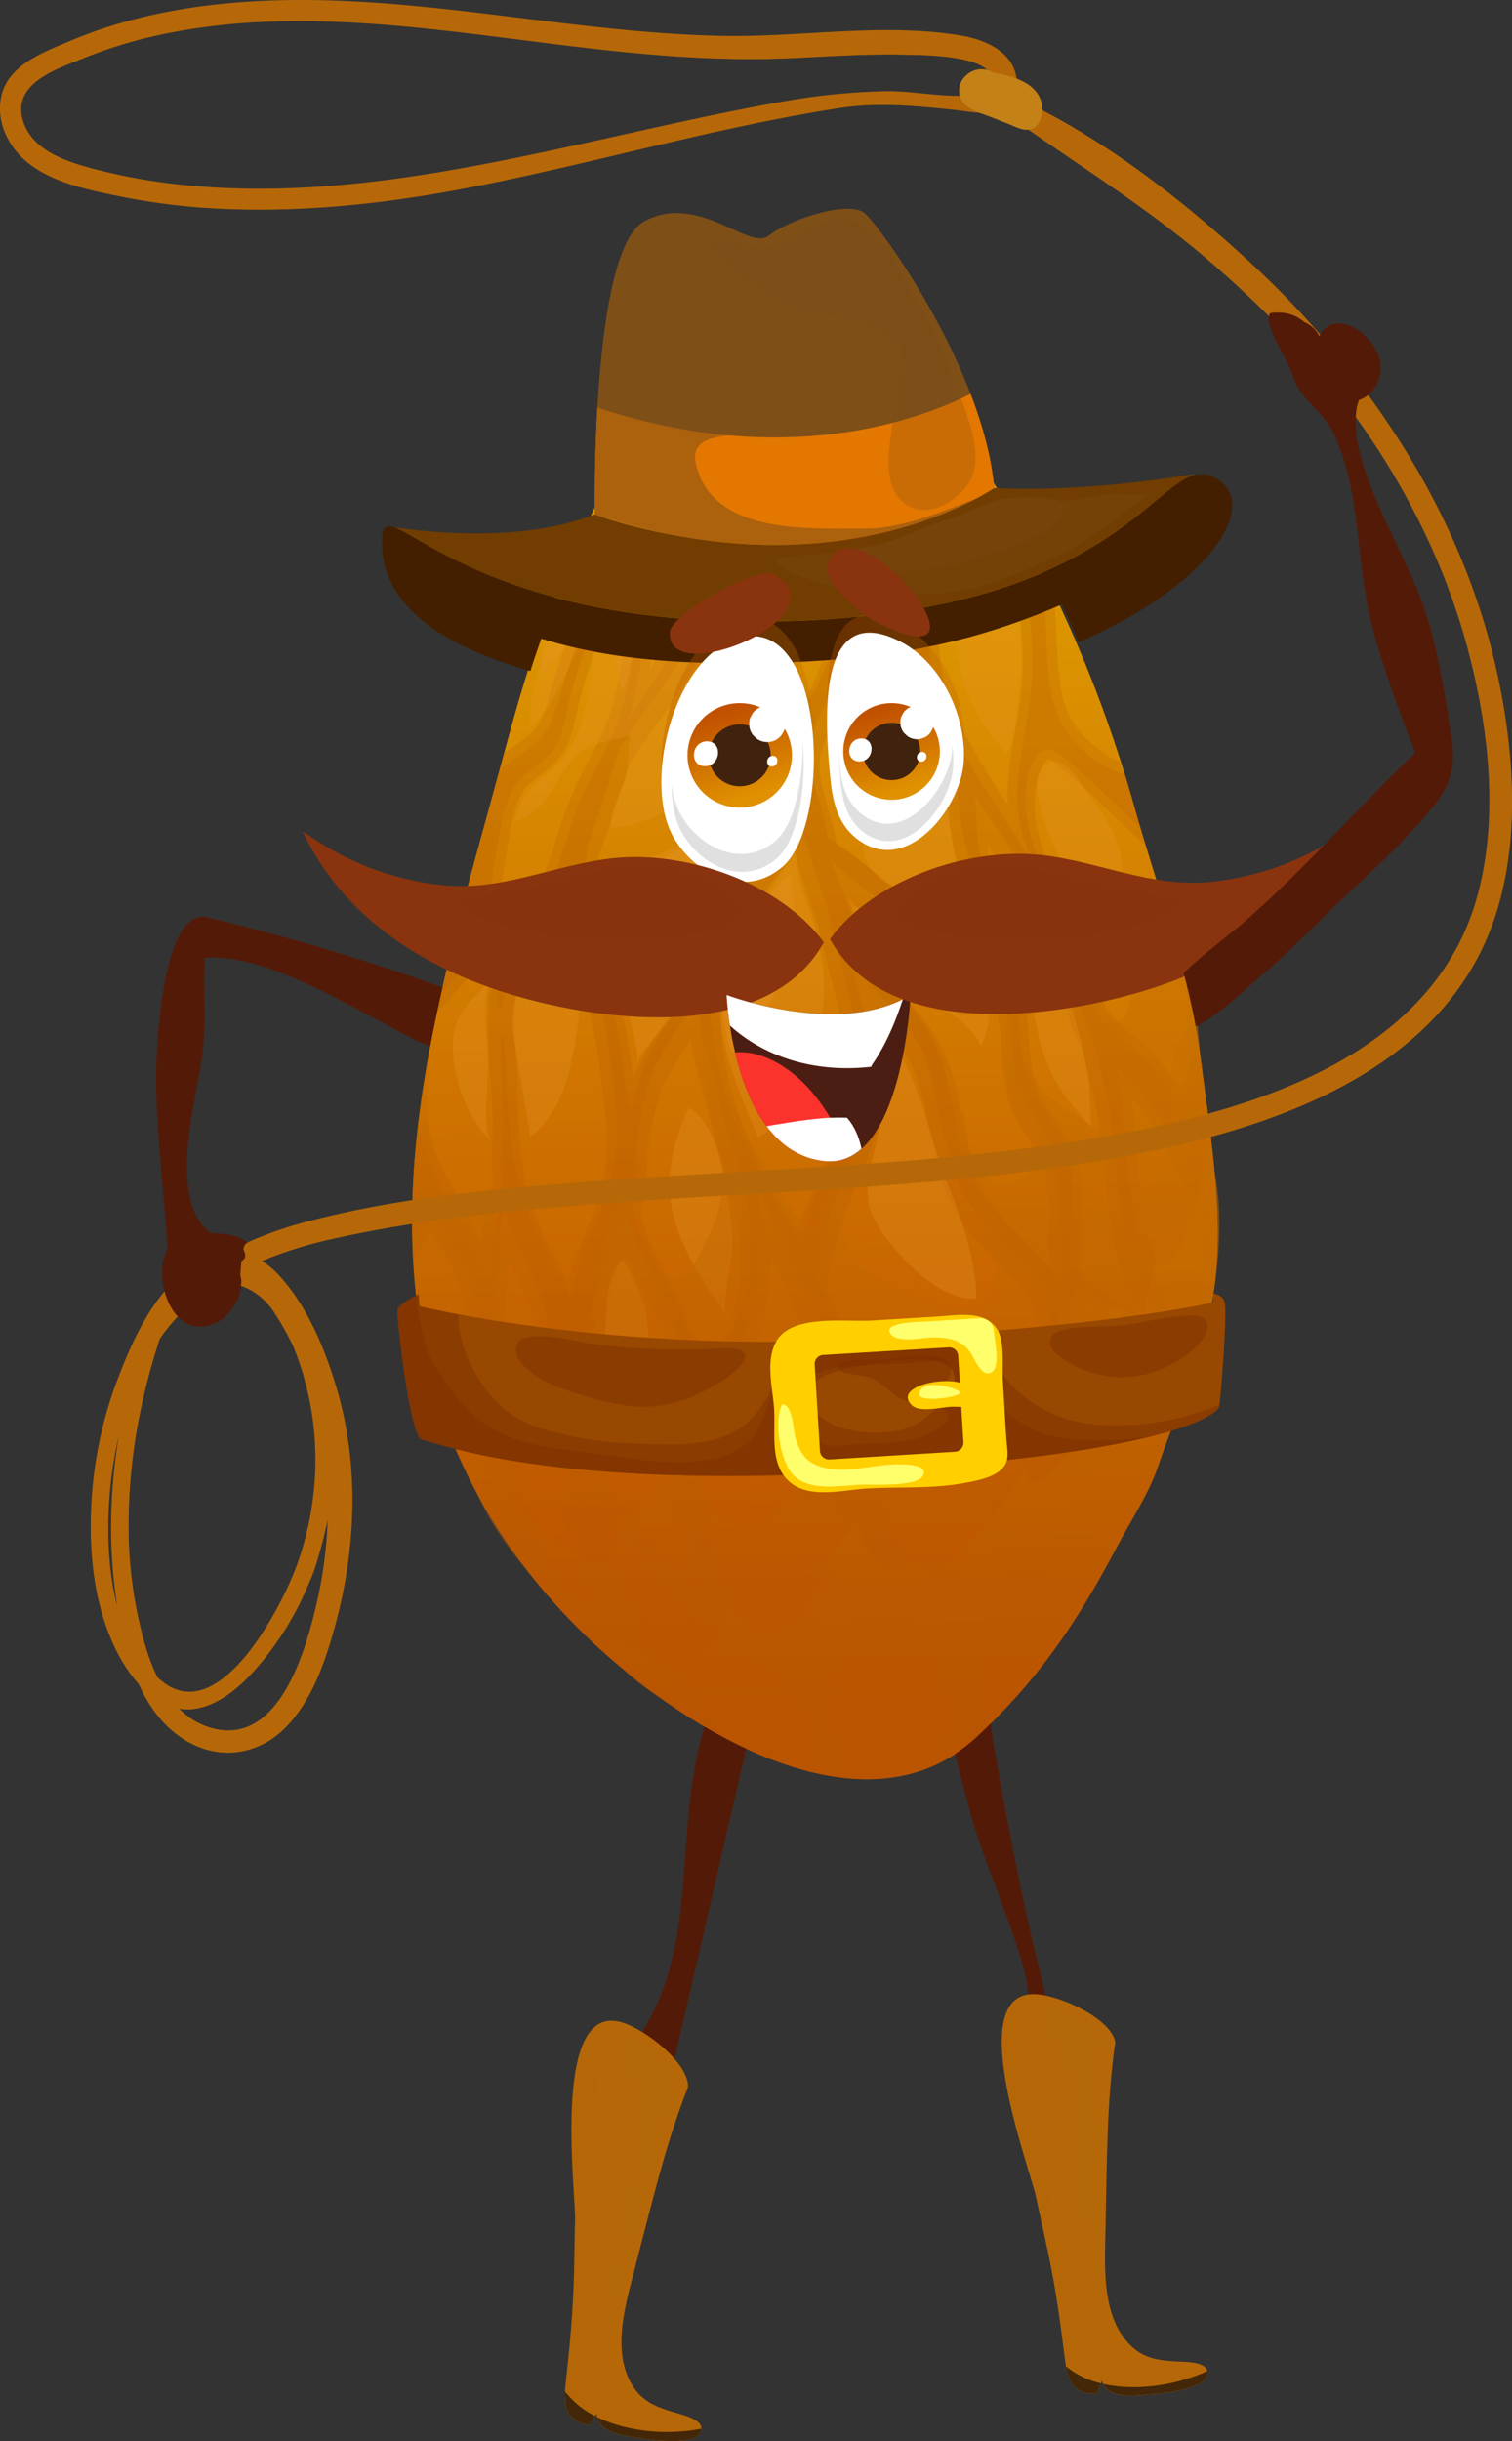 <svg xmlns="http://www.w3.org/2000/svg" xmlns:xlink="http://www.w3.org/1999/xlink" viewBox="0 0 997.62 1609.82"><rect x="0" y="0" width="997.62" height="1609.82" fill="#333333" stroke="none"/><defs><style>.cls-1{isolation:isolate;}.cls-2{fill:url(#Безымянный_градиент_12);}.cls-13,.cls-16,.cls-17,.cls-21,.cls-29,.cls-3,.cls-36,.cls-37,.cls-39,.cls-4,.cls-7,.cls-8,.cls-9{mix-blend-mode:multiply;}.cls-16,.cls-17,.cls-3,.cls-4{opacity:0.32;}.cls-3{fill:url(#Безымянный_градиент_4);}.cls-4{fill:url(#Безымянный_градиент_4-2);}.cls-14,.cls-26,.cls-33,.cls-41,.cls-5{mix-blend-mode:screen;}.cls-5{opacity:0.27;}.cls-6{fill:#e89829;}.cls-7,.cls-8,.cls-9{opacity:0.45;}.cls-7{fill:url(#Безымянный_градиент_4-3);}.cls-8{fill:url(#Безымянный_градиент_4-4);}.cls-9{fill:url(#Безымянный_градиент_4-5);}.cls-10{fill:#723d00;}.cls-11,.cls-13,.cls-14{fill:#7f4f18;}.cls-12{fill:#e37700;}.cls-13{opacity:0.55;}.cls-14{opacity:0.25;}.cls-15{fill:#431f00;}.cls-16{fill:url(#Безымянный_градиент_4-6);}.cls-17{fill:url(#Безымянный_градиент_4-7);}.cls-18{fill:#fff;}.cls-19,.cls-21,.cls-26{fill:#89340e;}.cls-20{fill:#4c1e13;}.cls-21{opacity:0.22;}.cls-22{fill:#e0e0e0;}.cls-23{fill:url(#Безымянный_градиент_5);}.cls-24{fill:#40230e;}.cls-25{fill:url(#Безымянный_градиент_5-2);}.cls-26{opacity:0.53;}.cls-27{fill:#fb332c;}.cls-28{fill:#984800;}.cls-29,.cls-33{opacity:0.43;}.cls-30{fill:#7b2d00;}.cls-31{fill:#ffcf00;}.cls-32{fill:#ffff6b;}.cls-34{fill:#541a08;}.cls-35,.cls-39,.cls-41{fill:#b66808;}.cls-36{opacity:0.64;}.cls-37{opacity:0.49;}.cls-38{fill:#c38118;}.cls-39{opacity:0.36;}.cls-40{fill:#432708;}.cls-41{opacity:0.29;}</style><linearGradient id="Безымянный_градиент_12" x1="539.9" y1="1050.64" x2="532.82" y2="300.27" gradientUnits="userSpaceOnUse"><stop offset="0.01" stop-color="#c15100"/><stop offset="1" stop-color="#e0a000"/></linearGradient><linearGradient id="Безымянный_градиент_4" x1="539.9" y1="1050.19" x2="532.82" y2="299.96" gradientUnits="userSpaceOnUse"><stop offset="0" stop-color="#b95500"/><stop offset="1" stop-color="#c67000"/></linearGradient><linearGradient id="Безымянный_градиент_4-2" x1="539.9" y1="1049.98" x2="532.83" y2="300.5" xlink:href="#Безымянный_градиент_4"/><linearGradient id="Безымянный_градиент_4-3" x1="540.41" y1="1104.33" x2="536.42" y2="681.51" xlink:href="#Безымянный_градиент_4"/><linearGradient id="Безымянный_градиент_4-4" x1="558.38" y1="1109.83" x2="554.72" y2="721.58" xlink:href="#Безымянный_градиент_4"/><linearGradient id="Безымянный_градиент_4-5" x1="604.68" y1="1123.02" x2="601.8" y2="817.9" xlink:href="#Безымянный_градиент_4"/><linearGradient id="Безымянный_градиент_4-6" x1="436.38" y1="488.92" x2="536.99" y2="488.92" xlink:href="#Безымянный_градиент_4"/><linearGradient id="Безымянный_градиент_4-7" x1="545.65" y1="477.21" x2="636.01" y2="477.21" xlink:href="#Безымянный_градиент_4"/><linearGradient id="Безымянный_градиент_5" x1="479" y1="468.87" x2="496.49" y2="525.22" gradientUnits="userSpaceOnUse"><stop offset="0.01" stop-color="#c15100"/><stop offset="1" stop-color="#e09100"/></linearGradient><linearGradient id="Безымянный_градиент_5-2" x1="579.86" y1="468.49" x2="596.04" y2="520.65" xlink:href="#Безымянный_градиент_5"/></defs><g class="cls-1"><g id="Слой_2" data-name="Слой 2"><g id="_Layer_" data-name="&lt;Layer&gt;"><path class="cls-2" d="M800.17,761.07c-2.36-21.89-5.6-43.57-8.16-64.31-6.89-55.6-28.72-111.47-43.77-165.32-25.89-92.54-67.74-181.9-123.89-260C599.52,237,573.1,201.85,545.58,170c-32.84-38-66.24,7.93-86.83,40.75-36.29,57.79-65.71,120-92.57,182.93-15.61,36.51-25.48,72.93-35.76,111C292.18,646.79,240.23,801.58,297,946.78c28.57,73.1,82.23,134.33,146.34,178.26,56.12,38.43,142.21,75.5,201.19,20.37,41.78-39.06,66.67-76.66,93.11-126.64,9.16-17.35,20.23-33.47,26.53-52.15C776.46,930.22,793.49,895,800,856.89,805.26,826.13,803.65,793.38,800.17,761.07Z"/><path class="cls-3" d="M801.07,849.5c3.9-28.68,2.32-58.88-.9-88.73-2.36-21.77-5.54-43.37-8.12-64l-6.51.1c-.48,5.27-1.44,12.72-4.24,16.76a5.6,5.6,0,0,1-1.5,1.61c-2.8,0-9.7-9.16-12.3-12.61a68.72,68.72,0,0,0-6-7.42c-4-4-8.41-7.7-12.65-11.24-5.62-4.7-10.94-9.14-15.33-14.3-5.86-6.84-8.4-15.81-11.12-25.31-.64-2.33-1.29-4.64-2-6.92-11.55-37.22-52.19-92.3-32.58-132.22,1.66-3.42,3.1-4.66,3.67-4.66,2.47,0,7.83,4.89,11.77,8.45,1.87,1.72,3.85,3.5,5.85,5.18,7.64,6.36,15.42,13.83,22.91,21.05,5.18,5,10.55,10.13,15.9,15l8.14,7.32c-2.71-8.83-5.33-17.62-7.77-26.36-2.66-9.46-5.52-18.89-8.49-28.27-3.73-1-11-5.2-19.6-12.45-21-17.74-21.94-41.15-23-68.25-.08-2.58-.2-5.17-.34-7.77-.37-8.26-.85-16-1.42-23.32-.74-9.44-12.16-25.11-17-33.3-5-8.51-11.09-15.91-15.08-25.18,3.37,17,3.5,33.83,6.28,50.71,3.14,19.06,5.48,38.36,5.09,57.72-.29,13.87-2.55,27.19-4.94,41.28-1.73,10.06-3.48,20.47-4.45,31A120.19,120.19,0,0,0,665,530.9c-14-21.2-28.25-43.58-37.4-67.44-.73-1.89-1.43-3.78-2.15-5.68a8.64,8.64,0,0,0-.5-2.36c-9.82-27.55-3.74-58.38,2.18-88.2,1.31-6.8,2.72-13.83,3.87-20.61.23-1.35,1.64-9.51,3.36-19.33l5.84-33.1q-7.77-11.64-15.85-23c-8.14-11.3-17.71-25.12-28-34.49.81,9.92,6.06,19,8.52,28.5,2.86,11.18,3.56,21.86,3.62,33.07.08,13.61,4,27,3.56,40.58-.25,8.07-1.7,17-2.68,25-1.82,14.57-4.3,29.13-5.54,43.5-4.76-7.49-5.41-20.17-7.36-28.86-4.3-19.11-10-37.81-13.46-57.07a232.92,232.92,0,0,1-3.79-52.24c.82-17.38,3.82-30.5-.71-47.81l-.48-1.8c-1.36-5.1-2.72-10.3-4.16-15.49-4.27-15.33-24.91-22.69-30.63-38.21a289.86,289.86,0,0,1,8.37,58.53c-1.5-2.47-3-4.89-4.46-7.23l-2.27-3.63c-1.41-2.29-2.89-4.56-4.33-6.84-7-10.9-13.52-21.2-16.71-33.11a84.93,84.93,0,0,1-2.78-18v-.08c-16.53-1.11-32.38,13.49-45.69,30.73-.66,5.48-1.2,10.9-1.71,16.19-.4,4-.75,7.83-1.19,11.53l-.82,7.43c-1.7,15.39-3.44,31.31-5.51,46.87-1,7.71-2.43,15.54-3.82,23.14-1.78,9.54-3.56,19.41-4.64,29.35-.84,8.19-1.44,16.5-2,24.53-1.72,25.1-3.36,48.79-13.18,71.1a179.68,179.68,0,0,1-13.77,25,265.75,265.75,0,0,0,3.08-40.41c0-4.91-.06-9.82-.14-14.73-.17-12.33-.34-25.09.54-37.45.78-10.46,3.11-21.27,5.38-31.71,1.18-5.48,2.42-11.15,3.42-16.77a546,546,0,0,1,12.29-53.2c4.14-14.5,12.79-30.83,11.37-46.27-9.1,12.77-15.64,25.22-23.47,38.81-7.39,12.78-22.28,31.19-24.86,45.7a300,300,0,0,0-4.47,47.44c-13.5,22.71-23,47.71-32.35,73.45-5.08,14-9.57,27.9-13.69,40.84-1,3-1.84,6.12-2.66,9.14-3.09,11.25-6,21.87-13.93,28.43-4.74,4-9.41,7.19-13.93,10.33L332.44,497c-.69,2.47-1.34,4.94-2,7.41-14.23,52.87-30.34,107.48-42.06,162.71l9.37-10c10.61-11.35,21.55-23.08,26.95-37.32,4.13-10.89,5.2-22.76,6.26-34.24a195.13,195.13,0,0,1,2.46-19.65c.67-3.51,1.3-7.09,1.86-10.56,1.86-11,3.59-21.47,8.17-30.72,3.08-6.24,7.78-9.75,13.16-13.81,4.61-3.46,9.81-7.38,14.05-13.31,5.75-8,7.93-18.28,9.85-27.35.68-3.3,1.32-6.4,2.12-9.26,3.68-13.42,8.06-27.27,13.35-42.35,4.8-13.78,10.49-27.6,16-41a3.35,3.35,0,0,0,.23-.55c.62,37.12-.2,68.29-11.88,99.15-3.37,8.91-7.67,17.14-12.19,25.84-2.75,5.24-5.57,10.66-8.19,16.23-5.47,11.77-9.35,23.84-13.11,35.52-6.39,19.93-12.48,38.76-25.85,55.17-30.38,37.29-14.68,94.9-15.87,139.13l-.06,2c-.25,9.87-.54,20,.46,30.16a7.67,7.67,0,0,0-1.22,2.75,366.73,366.73,0,0,0-7.27,36c-1.9-4-3.79-7.77-5.6-11.35-2.52-5-5.21-9.91-7.77-14.7-5.24-9.62-10.61-19.57-14.77-29.73a155,155,0,0,1-6.7-22.08l-6.28.41a519.76,519.76,0,0,0-3.32,89.14l5.24-9.26a29.88,29.88,0,0,1,7.26-9,140.2,140.2,0,0,1,23.82,58.08l.34,1.95c14.85,87.6,6.16,104.6,3,107.78,30.43,58.34,77.05,107.66,131.06,144.67,8.91,6.11,18.59,12.17,28.78,17.84l4.12-4.5c-2.8-4.08-5.72-8-8-11.12-1.64-2.23-3.08-4.15-3.89-5.36-4.56-6.84-9.36-13.74-14-20.41-21.51-31-43.62-62.79-52.41-99.19,2.4,3.24,5,6.56,7.8,10,6.82,8.38,13.91,16.72,20.76,24.78,3.57,4.22,7.16,8.44,10.72,12.69,1.58,1.89,3.17,3.8,4.72,5.7,8,9.71,16.27,19.78,27.1,27.79,6.64,4.92,14.19,8.91,21.53,12.77,14,7.42,27.32,14.41,33.57,27.09,7.1,14.39,8.68,30.67,9.44,45a161.26,161.26,0,0,0,32.64,5l-1.52-3.3c-9.85-21.46-14.17-39.29-12.84-53,1.47-14.89,9.31-30.07,16.9-44.73,4.46-8.58,9-17.44,12.34-26.23.11-.31.23-.63.33-1,3.1,5.23,6.32,10.42,9.62,15.79l1.59,2.59,4.79,7.56c10,15.93,19.54,31,21.94,49.93,1.76,13.85-.42,28-2.52,38.72l-1,5a102.7,102.7,0,0,0,28.71-19.12c3.42-3.2,6.7-6.39,9.9-9.57-1.3-12.15-2.1-24.32-2-26.09,1.59-20.13,4.13-35.71,8.23-50.46.42-1.54.87-3.13,1.33-4.77,4.38-16,10.21-37.31,21.16-49.5,5.4,10.61,9.87,32.37,11.31,50.22a108.91,108.91,0,0,1-1.58,26.23l5.66,2.32c14-19.84,26.4-41,39.11-65,.22-.41.46-.82.68-1.24l-1.81-.4c-9.92-2.23-15.1-18.69-15.41-48.9-.09-6.59,0-13.18,0-20.14.17-27,.33-54.93-6-81-.21-1-.49-2-.79-3.06.12-1.22.3-2.46.43-3.73,3,2.06,6,4,9,5.87,6.08,3.87,11.86,7.51,16.83,12.1,15.27,14.12,16.57,39.49,16.21,57.33A148.81,148.81,0,0,1,755.14,951c-1.19,8.58-2.44,17.46-1.58,26.14l1,10.81a143.22,143.22,0,0,0,9.53-21.6c8.57-25.33,19.41-50.06,27.44-75.61-3.85-8.48-8.09-16.75-12.25-24.79-8.4-16.26-16.36-31.61-21-48.57-5.3-19.5-7-40.3-8.61-60.4q-.57-7.19-1.21-14.35l-.37-3.83c-.46-5.07-.91-10.21-1.51-15.37,32.63,39.29,42.66,77.67,48,126ZM572.68,366.44c.08-1.66.2-3.33.3-5,7.93,31.19,17.46,61.91,26.79,91.94L603,463.79a281.78,281.78,0,0,0,18.83,45.75c1.08,6.85,2,13.87,2.83,20.68,2.13,16.62,4.3,33.79,9.5,50.37,2.3,7.33,5.18,14.45,8,21.34,1.1,2.74,2.18,5.43,3.22,8.1a70,70,0,0,0-13.21-6.71c-4.18-1.61-8.34-3-12.4-4.4-10.43-3.54-20.3-6.88-29.18-13.18-4.83-3.45-9.62-7.32-14.23-11-7.54-6.14-15.36-12.46-24.21-17.56-1.13-8-3.36-15.71-5.54-23.18-3.33-11.43-6.47-22.23-5.51-33.18.7-7.92,4.55-15.29,8.59-23.1,1.5-2.88,3.06-5.85,4.44-8.89A163.64,163.64,0,0,0,565.52,433C570,411,571.32,388.32,572.68,366.44ZM553.55,746.38c-3.08,8.6-7.35,17.7-11.85,27.34-5.82,12.43-11.76,25.14-15.86,38.12q-2.42-4.19-4.76-8.27c-7.86-13.64-16-27.76-22.74-42.09-16.65-35.26-24.4-70-23-103.34.32-.48.6-1,.91-1.45,9-14.37,14.08-29.92,19-45l1.55-4.73c2.44-7.31,6-16.75,12.14-24.92,1.61-2.13,3.28-4.19,5-6.35A126.3,126.3,0,0,0,524,562c2.82,9.27,5.77,18.61,8.88,27.81l1.61,4.76c1.62,4.71,3.2,9.45,4.9,14.16,3.35,15,7.21,30.06,10.93,44.64q2.77,10.68,5.44,21.38C562.44,701.51,561.73,723.59,553.55,746.38Zm-45-572.85c7.41,26.09,21.46,51.58,33.52,76,16.15,32.76,13.17,65.47,10.63,100.64-.42,5.53-.73,11.11-1.07,16.7-1.39,22.41-2.77,45.57-8.74,66.93-3.68,13.27-9.76,24.6-15.79,34.85a95.2,95.2,0,0,0-5.18,10c-.14-9.6.58-19.49,1.22-29.2q.42-6.07.76-11.93c1.6-29.17-4.82-57.39-11.05-84.67-3.36-14.75-6.85-30-8.94-45-5.28-38.07-11.37-78.87-6.81-117.31.88-7.15,1.35-22.65,9.27-25.52C506.94,167.83,507.68,170.67,508.5,173.53ZM393.86,569.2c1.56-5.35,3.4-11,5.46-16.65.46-1.25.88-2.52,1.3-3.77l.4-1.14a8.85,8.85,0,0,0,1.16-3.42c1.86-5.55,3.65-11.19,5.38-16.64,2.06-6.5,4.17-13.23,6.41-19.75.32-.9,1-2.86,1-2.86,5.74-9.68,12.52-19.08,19.09-28.18,9.05-12.5,18.41-25.44,25.57-39.76,13.77-27.57,19.4-60.37,23.42-91.71,1.18-9.35,2.12-18.79,2.9-28.2,1.62,7.46,3.4,14.85,5.13,22.16,6,25.09,12.14,51,12.38,76.83.1,11.11-2.12,21.76-4.4,33-2.24,10.78-4.56,21.92-4.7,33.6a102.16,102.16,0,0,0,3.57,29.11c.65,2.34,1.38,4.73,2.17,7.15,2.74,8.7,5.58,17.69,3.34,25.39-1.62,5.47-5.54,10.42-9.71,15.65-1.5,1.9-3.05,3.85-4.5,5.83a97.28,97.28,0,0,0-12.83,24.6c-2.26,6.37-4.19,12.76-6.06,18.94-3.87,12.87-7.51,25-13.94,36.62-4.49,8.15-9.87,16.22-15,24-8.86,13.28-18,26.93-23.63,42.09-.22-1.67-.42-3.33-.68-5-.82-6.14-1.66-12.51-2.66-18.77-3.47-22.19-8.65-44.13-13.67-65.36l-2.16-9.17C395.11,599.15,392.17,583.58,393.86,569.2Zm-55.18,362c-1-7.73-1.47-15.75-1.95-23.52-.71-11.68-1.44-23.72-3.85-35.64.6-14,1.25-27.23,2.64-40.2,1.44,3.12,2.94,6.2,4.38,9.25,4.27,8.89,8.31,17.3,11.07,25.75,3.61,11.09,5.36,22.41,7.19,34.38l.83,5.34c1.73,10.92,4.33,21.56,6.87,31.84l.68,2.75c0,21.61,3.2,42.7,7,66a506.18,506.18,0,0,0,10.94,49.85C356.1,1025.07,345.27,983,338.68,931.25Zm50.07-124.14c-5.32,12.62-10.42,24.77-14,37.92-2.63-5.23-5.43-10.36-8.16-15.41-3.18-5.78-6.15-11.24-8.66-16.44-14.8-30.61-15.73-64.64-16.47-97.72-.65-28.92-8.31-59.36,11.44-84.5,1.29-1.66,2.56-3.29,3.87-4.92,5.22-6.61,10.58-13.33,15.33-20.63,1.88,8.72,4.78,17.18,7.58,25.47S385.19,647,386.91,655a704.34,704.34,0,0,1,11.95,73.77c3.06,29.41.94,51.59-6.57,69.83C391.09,801.49,389.93,804.31,388.75,807.11Zm42.37,209.95c-10-12.33-18.87-23.49-27.13-35a91.07,91.07,0,0,1-9-15.75v-.07c.33-4.18.71-8.5.87-12.94.26-6.69.43-13.39.6-20.11.9-36,1.86-73.27,15.77-106.85,2.72,6.3,5.9,12.36,9,18.31,1.6,3,3.17,6.07,4.67,9.11,9.06,18.26,15.08,33.94,19,49.31A225.39,225.39,0,0,1,450,933.91a100.19,100.19,0,0,0-3.79,11.8c-7.92,31.83-3.91,66.24,11.17,99.45A253.4,253.4,0,0,1,431.12,1017.06Zm19.34-155.3c-3.11-6.64-6.59-13.19-9.93-19.51-4.15-7.82-8.43-15.9-12-24a73.3,73.3,0,0,1-5.52-20.11,103.9,103.9,0,0,0,3.51-35.4c.88-3.59,1.39-7.2,1.9-10.71.36-2.49.7-4.83,1.16-7.11,1.18-6,2.8-12.21,4.38-18.17.65-2.42,1.3-4.84,1.92-7.26,5-11.48,12.31-22.48,19.83-33.18,1.42,9.25,4.13,19.52,7.08,29.74.67,2.38,1.23,4.44,1.69,6.08.9,3.5,1.75,7,2.63,10.38,3,12,5.85,23.22,10,35.23a212.8,212.8,0,0,1,10.16,41.84c3.16,23.94,1.16,45.57-6,64.28-3.73,9.71-8.88,18.56-14.37,27.82C462.62,887.56,456.27,874.07,450.46,861.76ZM547.6,1049l-.44.67a156.65,156.65,0,0,0-8.62,16.61c-4,8.45-8.06,17.17-13.63,23.26-46.36-18.34-64.15-90.48-56.17-134.78a7.65,7.65,0,0,0,.7-1.73,75,75,0,0,0,1.86-9.09c.74-2.58,1.59-5,2.47-7.37,3.45-9.13,8.14-17.87,12.66-26.33,6.94-12.93,14.15-26.32,17.57-42a202.5,202.5,0,0,0,4.61-42c2.41,5.57,4.7,11.11,6.78,16.62,2.42,6.31,5,12.44,7.5,18.37a65,65,0,0,0,5,12.47,7.6,7.6,0,0,0,.68,1.12c3.07,7.65,5.23,13.68,7,19.46,4.58,15.32,7.36,31.72,8.66,51.58,1.41,21,5.17,37.26,12.65,54.41C562.78,1014.05,560,1029.07,547.6,1049Zm135-119.38A219,219,0,0,1,651,1003.22c-8,11.81-12.25,25.12-16.35,38-2.1,6.42-4.07,12.58-6.42,18.47-7.27-5.59-17.74-18.93-31.23-39.82l-.76-1.19c-10.41-16.12-22.71-37.74-25.31-62.24-.54-5.06-1-10.19-1.4-15.18-1-12.39-2.06-25.2-5-37.94-3.51-15.29-9-31.43-16.85-49.33-.63-1.42-1.25-2.84-1.9-4.26a170.74,170.74,0,0,1,10.86-46.82c2.44-6.47,5.18-13,7.84-19.36,6.22-14.85,12.67-30.19,16.19-46.58,5.08-23.92,0-48.22-5-66.71-.08-.34-.17-.69-.26-1,1,1,2,2.07,2.92,3.1,10,10.5,19.4,20.42,24.78,33.75,4.84,12.09,7.4,24.8,10.12,38.24,1.35,6.74,2.77,13.71,4.5,20.54,5.85,23.33,14.62,40.68,27.6,54.59,4,4.28,8.26,8.27,12.39,12.13,11.57,10.83,22.51,21.05,26,36.13C687.88,886.17,687.51,907,682.59,929.58ZM677,818.73c-13.75-13.87-26.73-27-33-44.84-3.91-11.1-6.17-22.52-8.57-34.62-1.84-9.24-3.73-18.81-6.42-28.14-5.83-20.18-15.58-36.3-32.64-53.94-16.18-16.73-24.16-37.25-32.36-59,2.88,2.2,5.72,4.3,8.43,6.3,12.44,9.13,25.63,12.26,38.07,14.7,17.92,3.49,32.3,7.28,40.21,21.19a56.23,56.23,0,0,1,5.08,12.2l.56,4.12c.76,5.53,1.52,11.26,2.51,16.94a7,7,0,0,0,.85,2.35c.09,1.25.2,2.49.28,3.73q.3,4.32.54,8.69c.71,12.43,1.45,25.3,5,37.73,2.69,9.34,7.57,16.72,12.3,23.85a100.63,100.63,0,0,1,8.83,15.17c5,11.52,5,25.37,4.95,38.76,0,4.48,0,9.1.14,13.58.26,6.13.68,12.19,1.18,18.15C687.91,829.72,682.39,824.17,677,818.73Zm73.48,46.15c.6,1.34,1.15,2.68,1.76,4-4.65-3.65-9.54-6.82-14.35-9.93-8.63-5.58-16.77-10.86-22.76-18.38a9.8,9.8,0,0,0-2.21-2.06c.56-8.49,1.08-18.66,1-29,0-2.48,0-5,0-7.52.12-13.32.24-27.08-4.16-40.25-3.1-9.22-8.47-16.59-13.73-23.71-5-6.81-9.72-13.24-12.11-20.88-3.32-10.37-4.16-21.14-5-32.54-.4-5-.8-10.27-1.44-15.46A126.88,126.88,0,0,0,675,655.3c0-20.71-7-40.24-13.75-59.14-2.12-5.9-4.3-12-6.19-18a93.34,93.34,0,0,1-3.59-21c8.9,13,18,26.46,25.62,40.41a295.64,295.64,0,0,1,27.49,71,86.43,86.43,0,0,0,9.62,23.57l1.36,5.51c5.15,21.1,10,41,12.19,62.12.4,3.89.76,7.79,1.16,11.7,2.12,22.12,4.29,45,11.09,66.92C742.89,847.6,746.76,856.39,750.5,864.88Z"/><path class="cls-4" d="M801.19,849c3.76-28.44,2.17-58.37-1-87.92-2.32-21.55-5.49-42.89-8-63.34-.74,7.81-2.06,15.13-5.43,19.93-10.06,14.48-22.88-10.46-29.93-17.54-9-9-20-16.19-28.34-25.9S717.72,651.57,714,639.64c-7.36-23.73-18.17-45.75-27.24-68.73-8.2-20.82-15.45-47-5-68.36,8.77-17.86,19.63-3,31.46,6.8,13.15,10.92,25.9,24.37,39,36.2-1.4-4.71-2.79-9.42-4.08-14.11-2-7.18-4.16-14.34-6.36-21.47-7.48.69-20.91-9.9-26-14.21-25.37-21.43-24.25-50.22-25.69-80.76-.64-13.48-1.56-26.85-3-40.1q-9.09-17.73-19-35c6.25,33.67,13.71,67.21,13,101.56-.5,24.76-7.16,48.25-9.4,72.75a105.56,105.56,0,0,0,8.6,52.81c-20.55-33.11-45.16-64.73-59-100.91-.9-2.29-1.74-4.59-2.62-6.89a2.35,2.35,0,0,0-.09-1.3c-12.82-35.93-.32-76,5.75-112.13.62-3.72,10.37-58.84,10.29-58.86.15,0,.28,0,.42.07-3.56-5.22-7.15-10.4-10.83-15.52q-8.15-11.33-16.55-22.69c9.05,35.68,13,70.59,6.48,108.94-3.64,21.5-8.76,43.89-8.08,65.74-12.62-38.14-22.61-77.41-27.64-117-3.54-27.55.73-56-6.42-83.21-2.92-11.09-5.74-22-9.21-32.6q-6.45-7.89-13-15.58a190.16,190.16,0,0,1,8.44,52.5,262.16,262.16,0,0,0,2.44,28.22C555,242,546.4,228.73,539.3,217.29c-8.34-13.45-17.65-26.21-21.8-41.73a88.63,88.63,0,0,1-3-19.42,31.35,31.35,0,0,0-4.22,1.05c.06,16.32,4.92,32.19,13.83,47.42,7.8,13.34,15.88,26,21.55,40.47,5.58,14.22,8.29,30.24,16,43.48a3.23,3.23,0,0,0,.93,1c-1.41,17.51-2.13,35.14-3.4,52.53-2.07,28.2-2.37,57.54-10,84.94-3.71,13.25-9.57,24.61-16.47,36.41-5.25,9-9.29,18.48-9.77,29-.44,8.91,1.26,17.42,3.86,25.73q-3.72-8.47-7.32-17c-.5-1.94-1-3.89-1.48-5.86-5-21-1.94-45.24-.78-66.69,2.35-43.9-14-85.45-19.94-128.44-3.54-25.27-6.54-50.79-6.28-76.36.2-20.5,2.85-40.39,6.93-60.24a92.1,92.1,0,0,0-14.63,13.35c-2,13.15-3,26.42-4.24,38-2,18.14-4,36.33-6.35,54.43-2.3,17.53-6.57,34.72-8.44,52.32-3.48,32.95-2.09,66.64-15.69,97.59-8.71,19.89-22.18,37-33.84,55.28,6.68-23.88,10.5-47.54,10.48-73.37,0-17.55-.86-35.13.44-52.66,1.16-16.49,6-32.88,8.85-49.17a538.18,538.18,0,0,1,23-86.63c-10.06,16.13-19.57,32.59-28.71,49.32-1.24,4.29-2.4,8.61-3.45,12.95-4.84,20-6.48,39.86-6.86,59.91-13.87,22.93-23.6,48.73-32.71,73.8-4.87,13.43-9.27,27-13.6,40.59-4.5,14.06-6.68,30.74-18.67,40.68-8.48,7-16.49,11.8-23.84,17.47-13,47.95-27.35,97.32-38.55,147.27,10.89-11.71,22.15-23.27,27.37-37,6.17-16.28,5-35.81,8.41-52.83,2.8-14.35,4-29.62,10.6-42.92,6.77-13.71,19.52-16.48,27.76-28,6.78-9.53,7.94-23.46,11-34.52,4-14.43,8.51-28.67,13.44-42.8,8.66-24.61,19.57-48.33,28.71-72.71,0,9.6.14,19.26.3,29,.68,36.32.83,71.42-12.21,105.88-5.66,14.92-13.86,28.14-20.57,42.52-14.53,31.12-17.47,64.65-39.82,92.07-10.27,12.57-22,37-16.17,53.4,4.38-12.69,7.46-35.32,17.75-48.42,11.23-14.33,22.67-27.47,29-44.92-1.73,25,11.54,47.79,16.69,71.7a704.25,704.25,0,0,1,12.1,74.47c2.5,24.33,2.38,50.22-7,73-8.91,21.55-18.05,40.74-21,64.22-.09.54-.12,1.09-.17,1.63-6.51-18.06-17.82-35.56-25.27-51-18-37.13-16.88-82.25-19.53-122.67-.1-1.33-2.42-1.23-2.36.11.8,21.12,2.18,42.38,1.62,63.52-.46,16.34,1.27,31.09-1.9,47.53-3.22,16.6-8.09,33-8.67,50a296.34,296.34,0,0,0-15.63-35.2c-7.64-15-16.43-29.36-22.77-44.94a161.7,161.7,0,0,1-7-23,532.9,532.9,0,0,0-3.68,75.43c3.86-6.83,8.8-12.25,14.93-14.22a145.88,145.88,0,0,1,28.43,65.46c2.76,16.54,18.33,104.17,0,116.76,30.43,55.75,75.71,103,127.89,138.74,8.51,5.82,17.74,11.62,27.42,17.07-4.73-6.94-9.82-13.39-11.91-16.54-30-44.71-66.22-88.13-71-143.78-.22-2.69-.3-5.32-.3-7.94,6.24,12,14.33,23.27,23.3,34.3,10.24,12.65,20.93,24.91,31.39,37.39,9.67,11.51,18.5,23.4,30.72,32.43,18.78,13.91,46.3,20.4,57,42.26,7.64,15.48,9.4,32.49,10.24,49.53a164.5,164.5,0,0,0,18.43,2.91c-8.38-18.19-15.14-38.84-13.45-56.42,2.49-25.23,20.85-49.21,29.64-72.64a94.28,94.28,0,0,0,4.45-16.06c5.62,11,12.18,21.45,18.91,32.33,12.06,19.46,24.71,36.66,27.67,60.15,1.72,13.64,0,27.32-2.6,40.82a104.69,104.69,0,0,0,21.24-15.44c1.33-1.25,2.6-2.49,3.9-3.72-1.63-13.7-2.8-30.15-2.6-32.46,1.39-17.71,3.65-34.42,8.46-51.72,5.52-19.73,12.43-49.36,29.84-62.37,10.43,9.7,15.69,44.7,16.88,59.57a114.23,114.23,0,0,1-1.64,27.84c12.76-18.13,24.12-37.42,35.7-59-19.55-4.37-20.45-40-20.59-55.28-.32-32.49,1.92-67.85-5.8-99.67-.34-1.37-.7-2.7-1.1-4,.64-5.59,1.3-11.19,2.06-16.76,10.69,9.89,24.64,15.56,35.42,25.54,16.59,15.32,18.77,40.83,18.34,62.34-.27,12.77-4.54,27.7-3.22,41.06,1.47-3.31,2.82-6.67,4-10.15,7.53-22.19,16.77-43.92,24.32-66.15-11.27-27.41-28.64-52.21-36.47-81.08-6.72-24.72-7.74-50.51-10.05-75.89-1.25-13.74-2.32-28.13-5.72-41.71,3.29,3.75,6.74,7.54,10.25,11.52C784.49,756.18,795.55,797.29,801.19,849ZM395.05,1061.51c.85,2.91,1.75,5.81,2.63,8.67-45.79-36.82-58.43-90.7-65.56-146.62-2.52-19.78-1.76-39.88-5.88-59.46.93-22.44,2-44.36,6.5-66.57,5.36,20.14,18.19,39.3,24.52,58.78,4.34,13.31,6.09,27,8.26,40.74,1.88,11.84,4.78,23.26,7.62,34.81,0,22,3.39,44.1,6.93,65.77A517.31,517.31,0,0,0,395.05,1061.51ZM534.46,491.66c1.1-12.47,8.52-23.08,13.64-34.17a156,156,0,0,0,10.95-34.33c5.14-25.75,6.1-52.15,7.79-78.3.83-12.14,1.94-24.33,2.86-36.57,9.48,49.31,24.75,97,39.63,145a271.56,271.56,0,0,0,18.87,45.59c3.87,23.79,5,48.09,12.27,71.19,4.78,15.22,12.11,29.5,16.5,44.85,1,3.44,1.78,6.89,2.48,10.37-6.53-10.63-16-19.1-29.7-24.35-14.88-5.74-29.73-8.92-43-18.35C572.9,572.77,561,560.67,546,552.73,543.94,532,532.62,512.54,534.46,491.66Zm-14.25,55.09a37.9,37.9,0,0,0,4.16-14.83c4.77,15.79,9.53,31.62,14.81,47.27,2.16,6.35,4.31,12.8,6.57,19.21,5,22.21,10.94,44.16,16.46,66.25,6.51,26.19,6.76,49.8-2.43,75.43-8.88,24.65-26.84,53-31.57,81-11.85-21.79-25.25-42.9-35.86-65.34-16.21-34.34-25.45-70.64-23.57-108.24.64-1,1.26-1.92,1.84-2.88,9.48-15.12,14.35-31.44,19.87-48.25,3.16-9.61,7-18.69,13.11-26.83C509.3,562,515.89,555.24,520.21,546.75ZM419.89,753.65c1.56-6,2-12.48,3.22-18.56,1.73-8.88,4.3-17.55,6.51-26.32C438,689.45,452,672.09,464,654.69c-7.72,11.19,3.81,45.4,6.91,57.22,4,15.49,7.2,29.91,12.49,45.12a220.51,220.51,0,0,1,10.44,43.12c3,22.8,1.81,46.09-6.4,67.52-5.9,15.42-15.27,28.85-23.13,43.09C461.25,891.69,452.47,873,444.5,856c-7-14.74-15.48-28.77-22-43.69a80.38,80.38,0,0,1-6.16-23.25A97.94,97.94,0,0,0,419.89,753.65ZM392.11,606.81c-3.59-15.34-6.73-31.82-4.72-47.47,1.66-5.91,3.61-11.77,5.74-17.58.62-1.77,1.22-3.56,1.81-5.33.11-.18.2-.38.3-.58a2.4,2.4,0,0,0,.41-1.47c4.19-12.38,7.83-24.88,12.1-37.25.41-1.15.76-2.31,1.16-3.47,13.76-23.44,32.59-43.69,44.8-68.11,13.55-27.14,18.93-59.73,22.77-89.6,3.91-30.55,4.93-61.44,7.55-92.17.42,9.16,1.16,18.23,2.16,27.16,5,45.87,23.44,90.2,23.89,136.57.2,23-8.82,44-9.14,66.79a98,98,0,0,0,3.34,27.26c3.18,11.42,9,24.16,5.5,36.15-2.64,9-9.82,16.11-15.19,23.51a91.48,91.48,0,0,0-12,22.93c-6.81,19.21-10.45,38.49-20.41,56.54-14,25.31-34.71,47.68-41.38,75.37a85.26,85.26,0,0,0-4.89,15.55c-1.05-4.44-2-8.89-2.75-13.38-1.95-12.42-3.36-24.94-5.32-37.37C403.94,655.8,397.9,631.46,392.11,606.81Zm33.83,405.86c-9.33-11.59-18.67-23.23-27.32-35.34a100.7,100.7,0,0,1-10.39-18.45c.4-4.75.82-9.51,1-14.41,1.72-45.69-.26-92.35,19.26-134.67q2.5-5.35,4.5-10.67a.47.47,0,0,0,0,.17c3.42,15.3,11.91,29,18.81,43,8.1,16.35,15,32.88,19.47,50.62,2.82,11.06,4.26,22.19,5.5,33.41a91.79,91.79,0,0,0-4.12,12.49c-10.75,43.27,2.6,88,27.32,124.33A261,261,0,0,1,425.94,1012.67Zm127.27,31.23c-.16.24-.3.48-.48.72-8.52,13.57-13.74,33.23-26.18,44-52.93-17.13-73.34-97.18-64-145a2.12,2.12,0,0,0,.54-.88,67.44,67.44,0,0,0,1.78-8.72c.79-2.8,1.69-5.58,2.75-8.33,8.87-23.47,24.49-42.49,30-67.44,4.78-21.62,5.94-47.29,2.32-69.81a46.55,46.55,0,0,0-.52-6.65c8,17,16,33.69,22.23,50.13,2.38,6.27,5,12.41,7.55,18.56A57.85,57.85,0,0,0,533.73,862a1.81,1.81,0,0,0,.54.69c2.79,6.89,5.39,13.85,7.55,21,5.2,17.42,7.72,34.93,8.93,53C552,955.7,555.3,971.69,562.83,989,571.2,1008.28,563.46,1027.41,553.21,1043.9ZM689,922.45a224.89,224.89,0,0,1-32.6,75.93c-12.55,18.67-15.48,41.91-25,61.88-13.46-3.78-33.21-34.9-40.76-46.58-12.86-19.92-23.79-41.2-26.32-65.13-1.87-17.58-2.24-35-6.26-52.32-3.82-16.57-9.67-32.62-16.46-48.19-.81-1.9-1.69-3.8-2.58-5.68A177.55,177.55,0,0,1,550.42,792c8.15-21.58,18.86-42.29,23.72-65,4.53-21.25.72-42.92-4.88-63.59-3-11.2-6.23-22.38-9.51-33.51a107.56,107.56,0,0,0,6.81,10.41c14.15,19,33.5,32.08,42.64,54.71,7.65,19.08,9.9,39.8,14.87,59.63,4.83,19.25,12.36,37,26,51.69,15.07,16.2,34.73,28.46,39.93,51.3C694.75,878.17,693.81,900.54,689,922.45Zm12.11-72.73c-16.91-30.3-51.33-48-63.36-82.17-7.21-20.47-9.13-42.33-15.13-63.13s-16.17-35.81-31-51.16c-19.15-19.79-27.2-44-36.79-69.24-2.13-5.58-4.35-11.11-6.62-16.6,8.59,8.58,18.55,16.13,28.12,23.17,10.91,8,22.34,11,35.43,13.54,17.71,3.45,35.07,7.5,44.7,24.42a66.4,66.4,0,0,1,5.82,14.07c1,7.11,1.86,14.22,3.08,21.31a.65.65,0,0,0,.71.48c.2,2.1.36,4.2.5,6.28,1,15,1.14,30.52,5.36,45.06S686.84,740.3,692.77,754c7.35,16.86,5,36.77,5.65,54.71.49,12.66,1.85,25.15,3.2,37.67C701.48,847.47,701.29,848.59,701.14,849.72Zm45.2-21.86c3.56,11.49,8.74,22.28,13.47,33.3a89.32,89.32,0,0,1,6.72,26.13,85.56,85.56,0,0,0-7.46-11.09c-13.52-17.09-35.67-23.21-49.11-40a3.68,3.68,0,0,0-4-1.31c.82-11.22,1.42-22.46,1.38-33.81-.08-15.08,1-31.15-3.84-45.7-5.55-16.72-20.42-27.6-25.86-44.68-5.09-16-4.69-32.7-6.72-49.2a113.28,113.28,0,0,0-2.56-13.93c.26-26.23-11.64-50.9-19.59-75.89-4.61-14.45-4-30.9-5.27-46.72,13.22,20.28,27.81,39.64,39.41,60.94A303.92,303.92,0,0,1,711,658.42a79.22,79.22,0,0,0,9.4,22.62c5.63,23.06,11.51,45.69,13.94,69.5C737,776.47,738.58,802.82,746.34,827.86Z"/><g class="cls-5"><path class="cls-6" d="M619.29,366.09c.56-2.68,1-5.12,1.38-7,2.58,5,10.07,14.69,11.66,20.53,3,11-2.26,26.8-1.78,38.7a120.07,120.07,0,0,0,33.71,78.35c6.68-11.16,6.78-32.95,8.52-46.87,2.37-18.9-.82-37.58-1.22-56.47-.31-16.3,4-32.58-3.68-47.91-10.09-20.29-26.7-36.89-39-55.6-10.08-15.31-20.26-29.64-30.68-44.51-11.83-16.86-26-31.68-38.71-47.59-10.73-13.44-17.69-29.61-36.9-32.18C488.22,161,459.88,218.42,446,242.12c-14,23.86-27.48,48.42-39.68,73.27-10.21,20.84-18.38,42.3-28.93,62.92-10.3,20.08-23.88,42-20.34,65.6,12.16-8.63,19.77-26.17,29.17-37.64,10.91,23.07,1.3,77.73-16.64,95.73C357.35,514.31,342,522.82,340,541.67c17.09-4.2,23.73-21.62,33-34.53,12.7-17.72,23.25-16.71,42.8-22.15-2,8.4-.48,18.09-2.64,27-2.8,11.68-11.51,21.18-9.41,33.87,15.15-.86,34.4-9.34,48.31-15.61,29.6-13.33,38.6-46.16,42.42-75.9,2.43-19,11.77-33.76,18.12-51.34,22.67,10.8,41.28-15.33,52.47-32.15,14.18,19.71-2,55.24,1.54,77.38,2,12.89,12.18,19.49,17.76,30.16,5.77,11.05,4.61,21.64,1.24,33.45-4.89,17.23-23.55,41.7-11.82,59.59,16.75,25.49,60.38,19.45,76.05,41.12-19.49-26.94-23.58-68.66-26.5-100.49-3.5-38.64-38.5-83.36-21.09-123.1C612.36,392.62,616.91,377.25,619.29,366.09Z"/></g><g class="cls-5"><path class="cls-6" d="M397.6,604.41c1.52,11,6,22.75,8,32.49,4.26,20.46,15,44,15.19,64.92-.09-8,18.9-24.61,22.52-32.8,4.91-11,8.11-21.4,14.08-32.29,14.52-26.46,24.69-55.23,31-84.7-19.63-6.21-58.41,13.08-76.37,21.61C398,580.31,395.88,591.9,397.6,604.41Z"/></g><g class="cls-5"><path class="cls-6" d="M506.43,589.51a134.81,134.81,0,0,0-13.88,29.89c-4.92,16-17.59,35.7-16.63,52.64,1.38,24.43,14.65,55.38,24.3,77.93,20.17-8.53,34.94-56.08,40.78-76.73,5.33-18.86,1.9-38.89-2-57.6-3.59-17.2-14.87-35.52-13.54-53.49C518.91,570.85,512.26,580,506.43,589.51Z"/></g><g class="cls-5"><path class="cls-6" d="M695.77,501.58c-3.88-.27-7.46,2.16-10.16,8.92-4.43,11.24,4.19,33.21,8.18,43.53,6.36,16.36,18.61,29,26,44.77,3.34,7.14,4.44,15.24,10.8,19.41,5-18.84,13.19-38.31,8-57.94-4.46-17-16.82-31.14-26.52-45.41C707.5,508,701.36,502,695.77,501.58Z"/></g><g class="cls-5"><path class="cls-6" d="M349.63,750c22.29-17.91,27-44.22,31.17-70.78a103,103,0,0,0-.51-38.6c-.74-4.11-11.65-39.62-11-40.3a117.33,117.33,0,0,0-31.15,74.07C337.64,683.12,350.77,749.13,349.63,750Z"/></g><g class="cls-5"><path class="cls-6" d="M644.24,856.18c-.18-23.19-8.58-48.89-17-70.27S613.32,743.64,605.94,722c-7.13-21-17.43-37.67-32.52-53.69,10.06,22,10.45,46.72,7.77,70.33-2.12,18.39-13.69,43.23-6.31,61.08C583.45,820.54,619.1,859.79,644.24,856.18Z"/></g><g class="cls-5"><path class="cls-6" d="M598,612c-17.5-5.28-37.2-12.37-37.67-21.26,1.24,23.07,30.66,53.67,48.47,65.7C623,666,640.22,673.77,647.26,690c12.81-26.85,1.84-57.68-24.14-70.21C619.15,617.9,609,615.3,598,612Z"/></g><g class="cls-5"><path class="cls-6" d="M478.72,865.84c-2.49-3.23,4.89-38.66,4.69-45.5a225.48,225.48,0,0,0-3.82-35.17c-3.31-17.14-8.54-45.15-25.06-54.85-10.94,23.56-16.73,47.69-9.73,73C451.15,826.22,464.52,847.12,478.72,865.84Z"/></g><g class="cls-5"><path class="cls-6" d="M416.37,840a107.31,107.31,0,0,0-5.73-9.31c-11.91,12.71-10.72,36.36-11.34,53.23-.86,24.4-2.7,50.3-1.16,74.42-.24-3.75,16.45-23,18.81-28.48,4.84-11.09,7.26-22.56,9.5-34.37C430.1,876.15,425.8,857.11,416.37,840Z"/></g><g class="cls-5"><path class="cls-6" d="M719.33,733c.43-30.49-11.15-66.87-21.27-95.81-7.95-22.74-20-58.31-44.61-68.28a714.06,714.06,0,0,1,30.13,106.19c6.33,32.09,15.65,45.87,37.22,68.9C719.48,740.25,719.28,737.67,719.33,733Z"/></g><g class="cls-5"><path class="cls-6" d="M456.79,364.68c11.67-25.09,23.15-52.94,22.1-53.73,10.86,8.15,30,33.17,29.38,47.63,24.33-31.12,28.21-89.2,18.73-125.52,11.52,2.59,15.64,9.81,25,15.3,2.83-10-.42-22.36-2.57-32,15.67,15.45,37.9,25.54,52.29,41.58-14.17-28.89-41.37-83.87-74.84-93.5-19.14-5.52-33.09,9.35-44.65,22.42-47,53.2-70.63,131.47-99.9,195.07-11.79,25.6-35.7,68.19-32.36,97.36,12.45-10.53,21.53-30.29,28-45,11.15-25.58,23.1-49.34,36-73.83-3.19,31.26-14,64.39-3.36,95.82,7.52-18.86,8.8-42.74,18.15-61.19,1.59,2.92,5,5.55,6.22,9.08C438.41,402.22,447.66,384.29,456.79,364.68Z"/></g><g class="cls-5"><path class="cls-6" d="M324.26,752.43c-6.42-5.55-2-42.47-2.21-51.29-.31-17.82-3.82-35.89.43-53.54.56-.45.59-.43.11.07-15,15-25.51,23.78-23.65,47.78C300.44,714.63,309.33,739.54,324.26,752.43Z"/></g><g class="cls-5"><path class="cls-6" d="M512.89,584.33c-10.95,12.35-18.56,30.5-25.12,43.81-5.6,11.42-10.44,24.62-11,37.45-.06,2.16,4.1,30.42,7.53,28,13-9.14,23.8-32.39,30.62-46.29a111.26,111.26,0,0,0,9.9-34.68c.51-4.49-4.1-35.62-2.52-36.68A48.68,48.68,0,0,0,512.89,584.33Z"/></g><g class="cls-5"><path class="cls-6" d="M475.8,556c-15.19-1-45.12,6.67-48.25,23.32s11.14,48.34,17.37,64.38C463,639.5,485.11,563.4,475.8,556Z"/></g><path class="cls-7" d="M746.93,634.51c.12,10.65,1.05,55.74-19,32.09-9.92-11.7-15.51-29.88-17.75-44.83C695.43,662,741.54,709,738.28,750.22c-13.46-3.89-35.27-18.34-44.83-26-23.22-18.52-21.69-54.82-25.74-82.43-4.18,27.22-10.24,59.38,1.36,85.57,5.79,13.14,19.29,22,14.57,37.53-4,13.08-17.6,20.5-30.07,13.21-14.43-8.44-16.32-31.6-17.39-46.17-20.17,32,20,71.7,20.21,103.42.24,30.75-14.41,31.21-40.75,22.73-30.41-9.8-67.34-23.38-57.93-60.93,4.5-18,18-34.54,19.35-53.1,1-12.63-2.88-30.76-7.52-42.7-5.35,22.07-13.15,43-19.89,64.67-4.47,14.29-4.1,35.47-13.74,46.83-9.89-5.44-15.3-20.5-21.3-29.87-10-15.79-21.61-29.86-29.68-46.92-9.75-20.7-10.77-44-16.71-63.58-10.32,26.79-.34,53.89,5.55,80.37,6.19,27.9,3.11,43.93-9.19,68.4-6.39,12.69-12.31,28-29.08,18.67-21.61-12.06-21.33-58.2-14.19-78-12.51,19.4-18.51,40-23,62.53-2.32,11.56-5,22.79-7.64,34.26-1.84,8-.4,22.41-5,29-17.93,25.87-50.37-50.7-55.21-64.8-4.14-12.06-2.57-23.73-14.25-24.61-4.3-.32-7.3,6.77-12.08,5.86-6.29-1.22-10.21-14.44-11.88-18.9-10.24-27.47-12-62.27-8.74-93.78C267.66,777,264.42,863.47,297,946.78c28.57,73.1,82.23,134.33,146.34,178.26,56.12,38.43,142.21,75.5,201.19,20.37,41.78-39.06,66.67-76.66,93.11-126.64,9.16-17.35,20.23-33.47,26.53-52.15C776.46,930.22,793.49,895,800,856.89c5.27-30.76,3.66-63.51.18-95.82-2.36-21.89-5.6-43.57-8.16-64.31-4.09-33.06-13.49-66.21-23.58-99-1,19.5-4.12,37.85-13.24,46C751.92,640.33,748.4,639.79,746.93,634.51Z"/><path class="cls-8" d="M764.13,966.62C776.46,930.22,793.49,895,800,856.89c5.27-30.76,3.66-63.51.18-95.82-2.36-21.89-5.6-43.57-8.16-64.31-1.12-9.07-1.2-18.88-2.54-27.69-1.21-8-7-16.58-7.1-24.51.09,10.21,5.72,42.91-6.79,43.59-7.29,26.68,8.84,76.72-20.18,95.83-1.08-.57-1.51-1.75-2.38-2.33-2.82,8.38.28,33.92-10.19,36.73-16,4.28-15.5-24.92-14.5-34-11.12,16.42-6.4,41-14.26,58.23-4.16,9.1.09,10.42-11.71,9-4.81-.58-10.23-4.61-13.21-7.68,1.28,14.1,11.51,25,9.87,41.19-2.79,27.38-28.32,64.42-47.94,83.24-27.63,26.46-59.13,22.53-75.6-12.22-8.17-17.23-22-44.56-24.33-63.71-10.09,28.71-20.53,104.18-53.82,112.64-35.61,9-50-57.73-39.57-81-10.89,9.77-31.26,88.74-48.05,73.37-4.08,7.45.11,21.1-4.13,28-6.82,11-19.33,2.81-29.45-2.8-20-11.09-35.43-28.69-49.3-46.67-8.36-10.85-9.24-22.44-15.22-33.68-12.13,36.52,23.15,78,44.44,103.68A426.3,426.3,0,0,0,443.3,1125c56.12,38.43,142.21,75.5,201.19,20.37,41.78-39.06,66.67-76.66,93.11-126.64C746.76,1001.42,757.83,985.3,764.13,966.62Z"/><path class="cls-9" d="M764.13,966.62C776.46,930.22,793.49,895,800,856.89c5.23-30.62,8.23-70.11-3.48-99.66-.2,8.54-17,94.7-33.62,74-3.56,10.38-7.58,25.47-7.55,36.55-7.36,1.81-16.7-8.42-20.34-7-6.27,2.42-5.09,23.86-5.85,30.38-2.92,24.12-7.61,44.72-22,64.93-3.45,4.8-31.08,35.68-29.78,12.5-5.12,6.49-63.56,96-72.41,58.23-17.09,23.43-38.47-6.4-38.13-25.3-7,8.55-14.19,17-20.42,26.23-7.6,11.23-10.46,28.1-19,38.16-9.31,11-41.31,10.82-45.65-5.17-9.47,13.91-5.06,31-26.56,34.18-15,2.21-41-5-53.77-12.9,3.15,19.71,27.22,32.92,41.92,43,56.12,38.43,142.21,75.5,201.19,20.37,41.78-39.06,66.67-76.66,93.11-126.64C746.76,1001.42,757.83,985.3,764.13,966.62Z"/><path class="cls-10" d="M532.49,409.08c188.14-8.55,225.28-85.7,254.5-95.41l.84-1c-80.77,13.21-131.8,9.13-131.8,9.13-131.78,70.53-263.55,17.34-263.55,17.34-50.12,20.06-118,10.83-133,8.43C279.71,354,347.23,417.5,532.49,409.08Z"/><path class="cls-11" d="M392.48,339.13S389.65,165.45,425.07,146s69.43,19.81,82.18,9.39,52.67-23.61,63.16-14.89S649,243.53,656,321.79C656,321.79,554,393.23,392.48,339.13Z"/><path class="cls-12" d="M394.18,268.8c-2.24,38.19-1.7,70.33-1.7,70.33C554,393.23,656,321.79,656,321.79c-1.81-20.17-7.69-41.41-15.59-62C606.26,277,517.77,309.62,394.18,268.8Z"/><path class="cls-13" d="M637.08,331.53c-20.11,7.8-44.63,17.2-66.56,17.07-36.42-.21-100.26,4.42-111.32-42.45-4.87-20.61,21.39-17.69,34-20.81-18.12-5.24-36.76-15.14-47.77-31.64-21.46-32.21-23-78.46-.22-110.27.71-1,1.5-2,2.29-2.88A43.44,43.44,0,0,0,425.07,146c-35.42,19.43-32.59,193.11-32.59,193.11,130,43.54,221.44,5.78,252.21-10.62C642.14,329.54,639.63,330.55,637.08,331.53Z"/><path class="cls-14" d="M616.46,220.57c-10.6-22.72-29.31-57.48-51-71.47s-41,10.07-61,14.4c-8.83,1.9-30.38-13.76-37.36-6.14-5.52,6,33.84,35.44,40.62,39.9,20.53,13.54,43.21,7.36,64.25,18.14,9.33,4.78,49.61,44.37,53.82,39.08C631,248,619.07,226.14,616.46,220.57Z"/><path class="cls-15" d="M357.15,421.14C398.4,434,442.52,437.41,485.48,437.4c51.82,0,104.17-3.69,154.38-17.3a437.92,437.92,0,0,0,60.61-21.45q5.81,12.35,11.23,24.91c85.83-37.17,118-88.43,93.13-106.44-38.27-27.64-46.3,81.7-272.34,92-242.2,11-283.18-100.85-280.3-47.62,2.23,41.63,45.85,66.35,97.75,81C352.23,435.35,354.61,428.23,357.15,421.14Z"/><path class="cls-14" d="M749.82,331.79C732.54,345.4,715.45,359.48,695,368c-17.54,7.31-35.29,16-53.88,20.23-19.06,4.37-38.72,4.11-58.09,2.49-16.29-1.35-33.3-3.16-48.82-8.37-2.27-.75-24-8.58-22.68-13.17.91-3.15,40.76-4.26,45.4-5,19-3,37.24-9.22,54.89-16.77,7-3,14.15-4.56,21.12-7.32,9.6-3.77,18-9.17,28.39-10.89,13.11-2.17,27.64.73,40.84.78,9.27,0,18.32-3,27.45-4.12,6.31-.79,25.66,1.6,30.33-1.93C756.55,326.52,753.19,329.14,749.82,331.79Z"/><path class="cls-14" d="M589,321.37a23.8,23.8,0,0,0,7,10c12.78,10.49,28.51,2.85,38.69-7.13,18.27-18,4.21-48.2-3.56-68.61C624,237,617.75,218.4,606.44,201.78c-11.81-17.41-16.65-39-34.66-52.41-6.48-4.84-21-8.61-27.11-1.6,3.88,6.7,13.32,3.53,19.16,7.1,7.09,4.37,12.67,15.94,17.19,22.73,24,36.14,10,78.39,5.75,118.19C585.89,303.76,585.85,313.4,589,321.37Z"/><path class="cls-14" d="M701.79,336c0,4.27-4.38,8.18-7.5,10.69-11,8.9-26.21,14.62-39.68,18.67-21.06,6.32-43.43,12.8-65.62,11.25-9.35-.65-31.76-2.94-38.54-10.36,4.1-5.66,22.69-5.23,29.13-7.09a274.53,274.53,0,0,0,32.24-11.69c7-3,14.15-4.56,21.12-7.32,9.6-3.77,18-9.17,28.39-10.89,7.8-1.29,34.61-4.12,39.33,3.19A6.37,6.37,0,0,1,701.79,336Z"/><path class="cls-16" d="M483.33,410.6c-40.08,15.77-59.26,96.07-38.48,130.67,15,24.91,47.19,39.85,71.77,18.42C549.87,530.66,544.88,386.35,483.33,410.6Z"/><path class="cls-17" d="M564.82,541.06c32.53,26.08,68.64-19.06,71-49.55,2.29-29.93-14.43-66.17-41.81-80.1-56.84-28.9-49.16,57-46.4,87.48C549.06,515.18,551.89,530.69,564.82,541.06Z"/><path class="cls-18" d="M483.33,422.25c-40.08,15.77-59.26,96.08-38.48,130.69,15,24.9,47.19,39.84,71.77,18.41C549.87,542.32,544.88,398,483.33,422.25Z"/><path class="cls-18" d="M564.82,552.71c32.53,26.09,68.64-19.05,71-49.55C638.1,473.24,621.38,437,594,423.07c-56.84-28.91-49.16,57-46.4,87.48C549.06,526.85,551.89,542.34,564.82,552.71Z"/><path class="cls-19" d="M510.6,378.87c47.15,26.8-71.17,76.72-68.6,38C442.86,404.54,499.78,372.73,510.6,378.87Z"/><path class="cls-19" d="M546.15,371.87c17-48.08,121.73,84.29,30.85,37.76C568.24,405.14,542,383.73,546.15,371.87Z"/><path class="cls-20" d="M479.42,656.15s74.79,28.54,121.43,0c0,0-5.15,114.37-56.43,109.58C483.64,760.05,479.42,656.15,479.42,656.15Z"/><path class="cls-19" d="M543.58,621.41c-29.37-39.67-91.91-60.75-139.68-55.4-38.54,4.31-72.74,22.06-112.76,17.61-34.17-3.79-63.7-15.7-91.42-35.4,26,56,79.34,90.18,137.9,107.73C397.74,674,506.6,688,543.58,621.41Z"/><path class="cls-19" d="M547.6,619.29c29.35-39.7,91.88-60.76,139.66-55.41,38.52,4.31,72.75,22,112.77,17.6,34.16-3.79,63.69-15.71,91.44-35.38-26.06,56-79.37,90.17-137.91,107.7C693.43,671.82,584.55,685.84,547.6,619.29Z"/><path class="cls-21" d="M478.8,419.18c-12,1.72-24.57-3.54-30.07-11.83-4,3.67-6.53,7-6.73,9.56-2.14,32.27,79.93,2.84,79.71-23.36C509.18,405.14,495.8,416.77,478.8,419.18Z"/><path class="cls-21" d="M563,387.21c-5.93-5.17-12.39-13-13.75-21.18a19.92,19.92,0,0,0-3.1,5.84C542,383.73,568.24,405.14,577,409.63c37.51,19.21,41.69,7.93,32.44-8.56C592.91,402.67,575.68,398.2,563,387.21Z"/><path class="cls-21" d="M474.92,574.79c19.64,9,37.31,23.86,18.62,42.94C470,641.81,420.82,640.8,390.25,638.08c-32-2.83-67.6-9.83-93.77-29.65-9.59-7.23-17.71-17.32-19.63-26.93-28.22-5.24-53.34-16.38-77.13-33.28,26,56,79.34,90.18,137.9,107.73,60.12,18,169,32,205.92-34.54C527.78,600.09,502.44,584.15,474.92,574.79Z"/><path class="cls-21" d="M805.09,580.85a25.73,25.73,0,0,1-1.24,13.76c-9.4,26.66-56,37-79.46,41.47-32.5,6.17-69.4,7.72-102.28,2.69-22.34-3.43-51.83-18.67-37.41-45.81a53.5,53.5,0,0,1,6.75-9.72c-17.53,9.19-33,21.33-43.85,36,36.95,66.55,145.83,52.53,206,34.51,58.54-17.53,111.85-51.68,137.91-107.7C865.11,564.8,837.13,576.47,805.09,580.85Z"/><path class="cls-22" d="M529.52,488.86c.59,27.29-5.67,55-17.62,65.42-21.27,18.56-49.16,5.62-62.11-15.95-3.46-5.73-5.61-12.92-6.65-20.88-.06,12.61,2.26,24.21,7.35,32.66,12.95,21.57,40.84,34.5,62.1,15.94C526.29,554.1,532.49,519.55,529.52,488.86Z"/><path class="cls-22" d="M628.31,491.57c-.06,1.06-.06,2.14-.11,3.2-2,25.77-32.56,63.91-60,41.86-10.95-8.76-13.32-21.86-14.57-35.62-.22-2.55-.5-5.56-.76-8.88.3,7.92,1,15.12,1.44,20.37,1.24,13.77,3.65,26.86,14.57,35.62,27.49,22.06,58-16.09,60-41.86A65,65,0,0,0,628.31,491.57Z"/><path class="cls-23" d="M522.53,498.13a34.45,34.45,0,1,1-34.45-34.45A34.44,34.44,0,0,1,522.53,498.13Z"/><path class="cls-24" d="M508.5,498.13a20.42,20.42,0,1,1-20.42-20.44A20.43,20.43,0,0,1,508.5,498.13Z"/><path class="cls-18" d="M518,475.38a11.5,11.5,0,0,0-2.55-5.54c-.76-.72-1.55-1.45-2.34-2.18a12,12,0,0,0-5.89-2.11,8.9,8.9,0,0,0-4.5.59,9.26,9.26,0,0,0-4.1,2.11,9,9,0,0,0-2.9,3.78,8.71,8.71,0,0,0-1.39,4.45c.05,1,.08,2,.14,3a11.69,11.69,0,0,0,2.58,5.55c.79.73,1.55,1.45,2.35,2.18a11.83,11.83,0,0,0,5.87,2.12,11.59,11.59,0,0,0,11.52-6.48,9,9,0,0,0,1.38-4.46C518.11,477.42,518.05,476.41,518,475.38Z"/><path class="cls-18" d="M509.84,498.46c-4.45,0-5.08,7-.58,7S514.33,498.46,509.84,498.46Z"/><path class="cls-18" d="M466.5,488.89c-10.5,0-12,16.38-1.33,16.38C475.66,505.27,477.1,488.89,466.5,488.89Z"/><path class="cls-25" d="M620.13,495.56a31.87,31.87,0,1,1-31.86-31.88A31.88,31.88,0,0,1,620.13,495.56Z"/><path class="cls-24" d="M607.18,495.56a18.91,18.91,0,1,1-18.91-18.91A18.92,18.92,0,0,1,607.18,495.56Z"/><path class="cls-18" d="M616,474.51a10.66,10.66,0,0,0-2.39-5.12l-2.17-2a10.87,10.87,0,0,0-5.46-2,8.28,8.28,0,0,0-4.15.55,9.86,9.86,0,0,0-6.48,5.45,8.08,8.08,0,0,0-1.27,4.12c0,1,.05,1.89.11,2.83a10.91,10.91,0,0,0,2.38,5.13l2.17,2a11,11,0,0,0,5.47,2,8.27,8.27,0,0,0,4.15-.55,9.8,9.8,0,0,0,6.48-5.45,8.06,8.06,0,0,0,1.28-4.12C616.07,476.4,616,475.46,616,474.51Z"/><path class="cls-18" d="M608.39,495.87c-4.15,0-4.72,6.44-.53,6.44S612.55,495.87,608.39,495.87Z"/><path class="cls-18" d="M568.28,487c-9.71,0-11,15.16-1.23,15.16S578.11,487,568.28,487Z"/><path class="cls-26" d="M640.38,572.27c-.75.16-1.54.33-2.34.52-12.79,3-34.53,10.43-42,21.94-13,19.94,24.75,20.5,36.37,21.9,39.35,4.74,79.51,4,118-6.59,11.41-3.12,26.8-7.21,32-18.58-25.06-1.33-48.76-4.44-73.11-11.32C686.75,573.77,663.86,567.53,640.38,572.27Z"/><path class="cls-26" d="M441,572.27c.83.16,1.59.33,2.38.52,12.76,3,34.53,10.43,42,21.94,13,19.94-24.75,20.5-36.37,21.9-39.35,4.74-79.54,4-118-6.59-11.39-3.12-26.78-7.21-32.07-18.58,25.09-1.33,48.8-4.44,73.14-11.32C394.69,573.77,417.57,567.53,441,572.27Z"/><path class="cls-27" d="M555.73,752.7c-8.18-18.55-20.45-36.69-37.38-48.29-7.59-5.21-16.39-9.23-25.49-10.26A44,44,0,0,0,485,694c7.16,30.32,23.31,68.39,59.43,71.76a30.07,30.07,0,0,0,15.36-2.47C558.59,759.64,557.23,756.08,555.73,752.7Z"/><path class="cls-18" d="M574.88,703.5a4.66,4.66,0,0,1,.71-1.6c9-13.12,15.14-27.83,20.11-42.9-46.79,23.64-116.28-2.85-116.28-2.85s.35,8.24,2.18,20.19c2.35,2.1,4.75,4.13,7.27,6C513.82,700.8,544.54,707,574.88,703.5Z"/><path class="cls-18" d="M558.82,737.1c-17.74-.75-35.41,2.68-53,5.55,9.27,12.36,21.75,21.5,38.6,23.08,9.53.88,17.42-2.35,24-8.17C566.79,750,563.94,742.81,558.82,737.1Z"/><path class="cls-28" d="M800.28,858.85s-64.1,16-232.38,24.53-291.13-22-291.13-22l-.48-7.75s-13.35,6-14,10.35,8.13,84.19,16.19,85.44,84.95,33.7,294.71,20.92,230.58-40,231.28-42.6,5.72-63.25,3.32-69.77c-1.56-4.23-7.21-5-7.21-5Z"/><g class="cls-29"><path class="cls-30" d="M790.13,931.68a179.52,179.52,0,0,1-46.19,8.19c-14.09.62-28.63-.27-42.09-4.8-17.65-5.94-34.08-17.51-43.42-33.88-3.48-6.13-4.1-17.37-8.91-22.05-5.48-5.34-20.36-6.52-27.49-6.26-23.8.88-52.67,6.33-75.26,13.91-4.47,1.49-22.66,13.66-11.77,19,2.16,1,11.06-2.91,13.41-3.32,16.65-2.86,33.43-2.62,50.23-3.31,7-.3,24.89-4.59,29.13,2.77,7.59,13.26-9.67,27.35-18.75,34.28-14,10.61-35.26,9.94-51.85,6-24-5.76-42.25-37.09-26.21-57.46-3.28.06-6.51.07-9.73.1-5.8,16.18-10.86,32.71-21.72,46.41a50.06,50.06,0,0,1-24.73,17.12,74.09,74.09,0,0,1-13.12,2.75,88.84,88.84,0,0,1-17.93,1.48c-23.76-.35-50.4-.76-74.13-7.34-10.29-2-20.51-5.33-29.5-10.83-9.56-5.82-16.89-13.9-23-23.23a97,97,0,0,1-13-29.07,53.81,53.81,0,0,1-1.73-15.32c-16.57-3.12-25.65-5.36-25.65-5.36l-.48-7.75s-13.35,6-14,10.35,8.13,84.19,16.19,85.44,84.95,33.7,294.71,20.92,230.58-40,231.28-42.6c.06-.2.12-.74.23-1.52C799.94,928.26,795.05,930.1,790.13,931.68Z"/></g><g class="cls-29"><path class="cls-30" d="M696.76,947.58c-15.67-2.8-32.9-13.05-41.07-27-3.17-5.42-7.61-13.86-8.54-19.89-1-6.92,3.76-11.15-5-15-9-3.94-23.43-2.86-32.92-3.23-11.85-.46-24-.64-35.78.77-12.39,1.49-31.83,5.21-38.27,16.86-2.89,5.24-2,11.33-2.94,16.85,8-11.67,24.06-13.87,37-16.22,14-2.54,32.46-6.15,46.67-3.39,8.6,1.67,14.9,5.38,14.27,14.86-.53,8.33-6.57,10.71-12.46,14.87,16.37,6.34,4.09,14.33-6,18.87-14.45,6.55-32.61,5.77-48.37,6.66-5.29.31-14,1.87-18.94.11-14.24-5-20.45-20.36-24.47-33.55-1.4-4.46,1.84-7.92-4.5-5.74-6.87,2.35-10.63,19-13.09,24.81C486,977,420.59,962.2,388.75,958c-21.45-2.87-47.56-5-66.16-17.13-17.11-11.11-29.7-29.7-39.52-47.23-2-3.56-10.83-38.13-6.78-40-.39.18-13.35,6.07-14,10.35s8.13,84.19,16.19,85.44,84.95,33.7,294.71,20.92c100.35-6.11,157.43-15.52,189.78-24C741.11,950.34,718.76,951.51,696.76,947.58Z"/></g><path class="cls-31" d="M511.44,886c-6.22,12.83-1.5,29.92-.68,43.33,1,16.31-3.34,37.15,11.11,48.67,13,10.32,34.35,4.61,49.73,3.67,21.67-1.31,43.3.34,64.86-3.7,8.4-1.57,22.29-3.92,26.87-12.4,2.54-4.77,1.13-10.38.76-15.54-.9-13.2-1.61-26.42-2.4-39.64-.57-9.3,1.36-25.13-3.51-33.33-7.8-13.24-26.36-9.67-38.78-8.91l-44.34,2.71c-17.21,1-52.65-4.34-62.85,13.68C512,885,511.67,885.51,511.44,886ZM541,956.85c-1.17-18.89-2.38-38.56-3.48-57a5.91,5.91,0,0,1,5.53-6.28l82.86-5a5.93,5.93,0,0,1,6.3,5.54l3.47,57a5.94,5.94,0,0,1-5.57,6.28l-82.87,5.07A6,6,0,0,1,541,956.85Z"/><path class="cls-32" d="M651.42,905.66c-5-.5-8.6-9.84-11.14-13.69-5.83-8.8-15.65-10.13-25.38-9.91-6.56.15-21.95,3.56-26.83-1.89-7.39-8.21,18-8.37,21.83-8.61l36.37-2.22a9,9,0,0,1,9.54,8.44c.34,5.58,4.66,24-1.79,27.34A4.51,4.51,0,0,1,651.42,905.66Z"/><path class="cls-32" d="M521.69,932.22c1.92,5.71,2.34,13.8,3.38,17,2.83,8.7,6.39,14.58,15.47,17.69,15.87,5.41,33.94-.79,50.13-1.18,4.66-.11,22.71-.63,18.15,7.64-4.1,7.46-35.86,5.4-42.34,5.79-14.14.86-35.21,4.76-44.83-8.55-7.12-9.88-11-33.48-5.6-44.52C518.79,926.13,520.52,928.73,521.69,932.22Z"/><g class="cls-33"><path class="cls-30" d="M348.87,881.74c-5.94,1.16-9.79,4.23-8.15,10.77,2.65,10.64,19.38,19.35,28.48,22.61,14.59,5.25,28.06,9.32,43.45,11.67,22.37,3.41,42.2-2.86,61.23-14.58,4.44-2.7,21.41-13.75,16.95-20.05-3.26-4.54-16.5-2.73-20.85-2.58-28.65.94-60.53.39-88.53-5C376.39,883.58,359.33,879.71,348.87,881.74Z"/></g><g class="cls-33"><path class="cls-30" d="M602.26,894.48c9.08-.76,18-.67,21.83,2.73,10.48,9.37-6.92,22.21-14.67,25.53-14.94,6.39-21.89-7.39-33.74-13.74-4-2.18-21-2.11-22.33-6.46-2.4-8.08,23-5.49,27-5.65C584.93,896.7,593.67,895.2,602.26,894.48Z"/></g><g class="cls-33"><path class="cls-30" d="M714,875.24c-9.08.68-17.35,2.11-19.73,5.55-7.4,10.74,15.77,20.62,22.64,23.23a66.13,66.13,0,0,0,38.15,2.46c12.64-2.93,25.68-9.83,34.87-19,7.36-7.37,11.71-19.55-2.54-19.8-15.16-.27-31.14,4.06-46.07,6.32C736.5,874.71,724.67,874.46,714,875.24Z"/></g><path class="cls-31" d="M641.41,923.58c-2.29,5.69-7.72,3.87-14,4.14s-20.36,4-25.6-.87c-16.95-15.81,46.36-24.52,39.92-4.05C641.6,923.08,641.5,923.34,641.41,923.58Z"/><path class="cls-32" d="M633.52,918.77c2.26-2.29-26.54-11.3-26.93.76C606.42,925,630.49,921.85,633.52,918.77Z"/><path class="cls-34" d="M714.8,1451.81c-2.9-17.48-6-35-9.2-52.3-6.41-35.16-12.24-70.17-20.81-104.93-11.91-48.37-20.9-97.41-29.6-146.48-.38-2.07-.8-6.42-1.56-11.5-2.94,2.94-6,5.87-9.14,8.81a105,105,0,0,1-14.23,11.17c2.83,13.41,6.54,25.28,7.32,28.64,7.48,31.72,20.75,60.71,31.06,91.28,7.86,23.3,11.24,34.23,9.8,57.39-1.64,26.11-1.54,45.71,7.65,70.71,13.38,36.38,24,72.8,30.3,111.15,2.55,15.62.93,46.53,25.23,42.92-7.56-34.17-20.51-68.6-26.34-104.05C715.11,1453.67,715,1452.74,714.8,1451.81Z"/><path class="cls-34" d="M464.66,1138.62a287.67,287.67,0,0,0-7.61,35.36c-8.2,52.81-2.24,111.8-29.7,159.74-13.68,23.9-15.14,46.2-18.49,73.45-3.51,28.14-5.24,56.46-8.64,84.6-2.6,21.36-9.86,46.11-8.11,67.4a30.45,30.45,0,0,0,6.53,2.95c3.32-25.4,10.61-51.89,16.55-77,26.31-110.67,51.47-221.12,77.16-331.93C482.77,1148.76,473.48,1143.81,464.66,1138.62Z"/><path class="cls-35" d="M988.6,447.69C978,396.84,958,348.06,931.29,303.56a594.46,594.46,0,0,0-108-131.9c-42.8-39.3-91-76.87-143.15-102.85-7.64-3.79-13.43,8.42-6.76,13.11,42.11,29.63,85.42,56.5,124.56,90.25,38.87,33.47,75.46,71.63,104.43,114.05,29.52,43.27,52.73,91.56,66.18,142.27s20.14,107.94,7,159.32C948.23,694.93,830.23,731.18,734.29,748.53c-113.53,20.52-229.21,21.7-344,30.58C327.4,784,262.68,789.57,201.5,805.9c-18.13,4.84-36.36,11.62-52.83,20.88-11,1.84-19.06,8.82-26.07,17-.68-1.81-3.29-2.88-4.93-1.43-19.4,17-31.53,44.66-40.52,68.37a270.28,270.28,0,0,0-16.75,79c-1.53,25.72.08,52.32,7.69,77,4.56,14.84,12.16,31.51,23.41,43.79,7.36,16.36,18.19,30.89,34.74,39.3,21,10.71,44.69,6.7,61.44-9.91,17.16-17,25.77-41,32.27-63.75,14.73-51.41,17.59-107.51,2.57-159.18-7.75-26.62-19.8-56.09-39.09-76.59a52.26,52.26,0,0,0-10.74-8.82A278.21,278.21,0,0,1,219.39,817c56.9-12.75,115.51-18.55,173.54-23,117.52-9.1,236.12-10.09,352.25-32.08,95.12-18,207.6-55.59,241.24-157.44C1002.79,554.82,999.17,498.14,988.6,447.69ZM77.37,1059.25c-6.34-24-6.7-50.48-5.12-72.28A262.75,262.75,0,0,1,78.35,947a375.23,375.23,0,0,0-5,55.17A333,333,0,0,0,77.37,1059.25ZM209.68,1054c-7.1,32.08-25,99.13-71,85.3a48.7,48.7,0,0,1-20.55-12.5c18.77,3.18,36.4-10.49,48.9-24.21a199.24,199.24,0,0,0,38-61.6,213.44,213.44,0,0,0,11.2-39.71A283.28,283.28,0,0,1,209.68,1054ZM147.83,845.38a44.08,44.08,0,0,1,28.64,14.32c1,1.13,1.92,2.28,2.86,3.46A194.26,194.26,0,0,1,193,886.79a184.47,184.47,0,0,1,9.52,29.11c9.43,38.45,6.77,79.51-6.78,116.63-9.93,27.13-50.35,105.86-88.09,76.76-1.34-1-2.66-2.17-3.92-3.29a141.26,141.26,0,0,1-8.18-21.73,282.73,282.73,0,0,1-10.72-73.14,372.58,372.58,0,0,1,9-86.14q4.32-19.61,10.47-38.77l1-3.2c10.09-14.85,23.44-26.83,38.58-36.48C145.19,846.1,146.49,845.72,147.83,845.38Z"/><g class="cls-36"><path class="cls-35" d="M118.1,1126.79c18.77,3.18,36.4-10.49,48.9-24.21,16.51-18.13,28.22-39,38.15-61.27,4.78-10.79,6.26-22.19,9.7-33.25a126,126,0,0,0,5.24-36.91c.11-13.4-.2-30.37-4.86-43-.46,4.39,1,9.17,1.44,13.58.62,6.51.34,13.12.34,19.67,0,22-3.12,42.76-10.5,63.54a280.25,280.25,0,0,1-23.73,50.47c-10.33,17.2-24.32,29.73-41.85,39.2-7.76,4.19-19,12.07-28,7.29,2.2,5.28,6.11,7.73,11.28,10.13A52.62,52.62,0,0,1,118.1,1126.79Z"/><path class="cls-35" d="M70.81,942.3c-1.48,6.57-2.69,13.22-3.79,19.84A252.93,252.93,0,0,0,63.85,1021c1.1,15.19,1.87,34,9.14,47.65-5.27-24.61-6.44-50.18-5.12-75.35.82-16.12,2.56-33,6-48.76C77.45,928.21,83,913,88.48,897.44,79.57,911.07,74.37,926.49,70.81,942.3Z"/><path class="cls-35" d="M136.23,843.45c-.43.14-.88.29-1.3.46-3.54,1.35-7,4-9.91,6.41a90.49,90.49,0,0,0-17.61,19.6C88.08,898.84,82.06,937.39,80.48,971.5c-1.22,25.29-.77,50.76,3,75.83a248.71,248.71,0,0,0,8.28,37c1.5,4.76,2.63,10.59,4.76,15,2.34,4.9,6.75,6.46,10.63,9.53-1.16-.93-2.32-1.89-3.42-2.87a141.26,141.26,0,0,1-8.18-21.73,282.73,282.73,0,0,1-10.72-73.14,372.58,372.58,0,0,1,9-86.14q4.32-19.61,10.47-38.77l1-3.2c10.09-14.85,23.44-26.83,38.58-36.48,1.32-.44,2.62-.82,4-1.16a42.92,42.92,0,0,1,14.53,4C154.89,843.7,145.45,840.55,136.23,843.45Z"/><path class="cls-35" d="M988.6,447.69C978,396.84,958,348.06,931.29,303.56a594.46,594.46,0,0,0-108-131.9C787.66,139,748.32,107.51,706.06,82.89c39.14,23.83,75.72,53.32,109,83.88a595.49,595.49,0,0,1,108,131.91c26.69,44.49,46.66,93.28,57.33,144.11,10.57,50.47,14.17,107.15-2.2,156.73C944.56,701.37,832.09,739,737,757c-116.15,22-234.76,23-352.25,32.06-58,4.51-116.67,10.31-173.54,23.05a279.78,279.78,0,0,0-46.73,14.63,51.8,51.8,0,0,1,10.75,8.81c19.29,20.51,31.36,50,39.08,76.58,15,51.69,12.19,107.78-2.54,159.19-6.53,22.73-15.13,46.75-32.3,63.76-16.59,16.48-40,20.54-61,10.11a62.75,62.75,0,0,0,7.75,4.68c21,10.71,44.69,6.7,61.44-9.91,17.16-17,25.77-41,32.27-63.75,14.73-51.41,17.59-107.51,2.57-159.18-7.75-26.62-19.8-56.09-39.09-76.59a52.26,52.26,0,0,0-10.74-8.82A278.21,278.21,0,0,1,219.39,817c56.9-12.75,115.51-18.55,173.54-23,117.52-9.1,236.12-10.09,352.25-32.08,95.12-18,207.6-55.59,241.24-157.44C1002.79,554.82,999.17,498.14,988.6,447.69Z"/></g><path class="cls-35" d="M634.34,23.49c-51.69-8.72-104.94,1.12-157,.17C376.44,21.82,277.08-3.7,175.93.46,131.54,2.29,87,9.7,46,27.11,28.94,34.3,6,42.66,1.09,62.58c-4.16,16.6,4,33.86,16.79,44.32C34.21,120.25,56.64,124.81,76.71,129a438.72,438.72,0,0,0,74.2,8.88c49.43,1.8,99.24-3.26,147.83-12.15C356,115.29,412.25,100.36,469,87.69c28.42-6.37,57-12.17,85.77-16.59,24.41-3.73,49.83-1.29,74.24,1.27C644.88,74,670.7,81,670.91,55.51,671.1,35.45,651.22,26.34,634.34,23.49Zm11.85,38.34c-18.22,4-43.08-2.22-62.28-1.68a444.1,444.1,0,0,0-60.38,5.59c-44.84,7.62-89.17,18-133.54,27.75-86.55,19.13-175.53,37.23-264.59,28.9a386.47,386.47,0,0,1-66.56-11.81C41,105.66,19.18,97.75,14.62,77.43,9.43,54.08,38.19,45.25,55.2,38.32a308.47,308.47,0,0,1,59.39-17.2c84.2-15.92,169.73-2.07,253.71,8.27,51.11,6.31,101.36,11.3,153,9,25.31-1.14,50.63-3,76-2.29,9.47.27,65-.41,56,20.81C652.07,59.58,649.56,61.1,646.19,61.83Z"/><g class="cls-37"><path class="cls-35" d="M597.26,29.85c-25.34-.71-50.66,1.14-76,2.28-51.63,2.32-101.88-2.66-153-9C284.32,12.82,198.79-1,114.59,14.88A309.9,309.9,0,0,0,55.2,32.08C38.73,38.8,11.27,47.28,14.24,69c2.52-17.19,26.19-24.66,41-30.69a308.47,308.47,0,0,1,59.39-17.2c84.2-15.92,169.73-2.07,253.71,8.27,51.11,6.31,101.36,11.3,153,9,25.31-1.14,50.63-3,76-2.29,8.2.24,50.94-.24,56.37,13.42C660.16,29.46,606.54,30.1,597.26,29.85Z"/><path class="cls-35" d="M629,66.13c-24.41-2.56-49.83-5-74.24-1.25C526,69.28,497.4,75.09,469,81.45c-56.73,12.68-113,27.61-170.24,38.07-48.59,8.89-98.4,14-147.83,12.15a437.68,437.68,0,0,1-74.2-8.86c-20.07-4.24-42.5-8.8-58.83-22.14C8.21,92.73,1.17,80.88.13,68.38-1.09,83.09,6.6,97.66,17.88,106.9,34.21,120.25,56.64,124.81,76.71,129a438.72,438.72,0,0,0,74.2,8.88c49.43,1.8,99.24-3.26,147.83-12.15C356,115.29,412.25,100.36,469,87.69c28.42-6.37,57-12.17,85.77-16.59,24.41-3.73,49.83-1.29,74.24,1.27C644.88,74,670.7,81,670.91,55.51a26.41,26.41,0,0,0-.17-3.24C668.53,74.17,644.24,67.73,629,66.13Z"/></g><path class="cls-38" d="M655.71,48.05a14.7,14.7,0,0,0-17.87,1.3c-4.5,3.74-6.45,10.16-3.93,15.61,3.37,7.34,12.79,9.49,19.6,12.13,4.24,1.64,8.45,3.3,12.69,5,3.63,1.44,7.82,3.78,11.86,3.45,6.76-.57,9.76-7.36,9.65-13.4C687.48,56,670,50.14,655.71,48.05Z"/><path class="cls-34" d="M115.87,817.91a22.1,22.1,0,0,0-5.16,5.88C101.32,838.56,110,873,130,874.84c14.49,1.34,26.2-11.14,28.2-25-.14.88.86-37.27,6.18-28.91C158.06,810.93,124.18,811.45,115.87,817.91Z"/><path class="cls-34" d="M853.27,248.77c-2.81-11.18-19.84-33.54-15.37-42.26,14.84-2.24,26.36,5,31,19.12,10-32.56,58.9,7,36.18,32.59C889.32,275.91,863.72,251.69,853.27,248.77Z"/><path class="cls-35" d="M372.8,1582.28a72.82,72.82,0,0,1,.54-11.4c2.17-19.93,4.15-39.46,5-59.79.68-15.75.68-31.24,1.11-47,.54-19.08-15.82-143.23,30.29-130.57,14.06,3.85,39.82,23.06,43.7,38.56,1.28,5,0,5.32-1.9,10.53-5.26,14.22-10.06,28.91-14.22,43.56-6.87,24.23-13,48.81-19.34,73.21-5.86,22.44-13.89,51.41-1.16,73,7.49,12.72,18.29,15.63,31.3,19.42,6.66,2,18.93,5.55,13,13.56-5,6.81-29,4.17-36.51,2.88-10.95-1.84-30.89-3-30.89-16.71-1.44,2.65-3.56,5.14-5,7.83C376.84,1597,373.28,1590.9,372.8,1582.28Z"/><path class="cls-39" d="M415.61,1586.43c-33.86-33.53-28.82-92.39-26.19-135.49,1.36-21.82,2.87-43.64,4.13-65.46.74-12.59,1.11-24.83,4.45-37,1.36-5,3.1-10.9,6-15.82-39-1.1-24.09,113.22-24.6,131.46-.43,15.77-.43,31.26-1.11,47-.84,20.33-2.82,39.86-5,59.79a72.82,72.82,0,0,0-.54,11.4c.48,8.62,4,14.76,15.95,17.06,1.44-2.69,3.56-5.18,5-7.83,0,13.71,19.94,14.87,30.89,16.71,7.54,1.29,31.48,3.93,36.51-2.88,1.73-2.36,1.87-4.32,1.05-6C445.63,1602.39,429,1599.68,415.61,1586.43Z"/><path class="cls-40" d="M394,1594c2.32,11.38,20.41,12.51,30.66,14.23,7.54,1.29,31.48,3.93,36.51-2.88a7.1,7.1,0,0,0,1.5-3.68C441.1,1606,414.29,1604,394,1594Z"/><path class="cls-40" d="M372.82,1577.14c-.08,1.78-.11,3.5,0,5.14.48,8.62,4,14.76,15.95,17.06,1.13-2.07,2.63-4,3.9-6A57.24,57.24,0,0,1,372.82,1577.14Z"/><path class="cls-41" d="M428,1348.64a51,51,0,0,0-9.4-5.59c-17.67-7.35-10,14.11-7.34,23.11,2.06,7.14,4.66,14.71,5.82,22.08,1.92,12.27-.28,27.82-2.15,40-4.3,28-14.51,53.72-13.66,82.58.26,8-.8,21.72,3.56,28.61,5.07-19,8.94-38.94,14-58.23,4.13-15.53,7.72-31.3,12-46.87,5.06-18.61,11.54-36.89,17.06-55.39,1.39-4.71,2-4,.43-8.28C445.82,1364,436.38,1354.77,428,1348.64Z"/><path class="cls-35" d="M704.56,1565.61a70.74,70.74,0,0,1-2.09-11.21c-2.52-19.9-5.09-39.35-9-59.31-3-15.48-6.6-30.56-9.82-46-3.9-18.68-48.51-135.67-.74-134,14.57.5,44.1,13.24,51.45,27.41,2.38,4.61,1.24,5.17.57,10.69-1.81,15.06-3.08,30.46-3.76,45.66-1.08,25.18-1.3,50.49-1.87,75.7-.51,23.19-1.61,53.22,15.73,71.27,10.24,10.66,21.42,11,35,11.68,6.93.35,19.68,1,15.77,10.15-3.3,7.82-27.17,10.75-34.84,11.26-11,.73-30.74,4.24-33.91-9.13-.79,2.93-2.26,5.84-3,8.79C711.92,1579.06,707,1573.89,704.56,1565.61Z"/><path class="cls-39" d="M747.2,1559.77c-40.74-24.8-49.43-83.24-56.82-125.78-3.75-21.54-7.34-43.11-11.16-64.64-2.17-12.4-4.66-24.4-4.24-37.06.2-5.13.5-11.32,2.24-16.78-38.22,7.94,2.76,115.71,6.47,133.57,3.22,15.45,6.82,30.53,9.82,46,3.87,20,6.44,39.41,9,59.31a70.74,70.74,0,0,0,2.09,11.21c2.46,8.28,7.36,13.45,19.49,12.91.77-3,2.24-5.86,3-8.79,3.17,13.37,22.86,9.86,33.91,9.13,7.67-.51,31.54-3.44,34.84-11.26,1.16-2.68.82-4.62-.34-6C780.08,1568.34,763.25,1569.56,747.2,1559.77Z"/><path class="cls-40" d="M727.89,1572.12c4.87,10.53,22.75,7.43,33.1,6.74,7.67-.51,31.54-3.44,34.84-11.26a6.93,6.93,0,0,0,.63-3.9C776.5,1572.86,750,1577.15,727.89,1572.12Z"/><path class="cls-40" d="M703.41,1560.6a41.87,41.87,0,0,0,1.15,5c2.46,8.28,7.36,13.45,19.49,12.91.6-2.26,1.59-4.5,2.38-6.75A57,57,0,0,1,703.41,1560.6Z"/><path class="cls-41" d="M704.17,1325.56a50.78,50.78,0,0,0-10.4-3.26c-18.93-3.06-6.48,16-1.85,24.18,3.68,6.45,8,13.24,10.78,20.14,4.72,11.48,6.2,27.12,7.18,39.43,2.3,28.22-1.7,55.63,5.83,83.49,2.09,7.75,4.24,21.32,10.07,27,.51-19.68-.31-39.93.19-59.88.4-16.07.26-32.24.8-48.39.65-19.27,2.72-38.55,3.79-57.81.25-4.91,1-4.4-1.49-8.17C725.09,1336.36,713.81,1329.56,704.17,1325.56Z"/><path class="cls-34" d="M957.71,486c-.26-1.6-.52-3.22-.77-4.85-5-31.53-10.24-65.3-22.77-94.6s-30.62-60.3-37.76-91.24c-1.83-7.94-2.8-19.88-.92-27.81,2.45-10.14,11.9-16.84,10.2-28.27-2.88-19.55-18.15-16.31-33.74-13.26-3-14.06-21.77-21.35-30.15-6.92,9.7,10.55,8.14,19.6,12.1,31.15C858.65,263.89,873.59,272,880,285.9c18.31,39.86,14.45,84.21,25,125.72,7,27.65,18.68,59.09,28.84,84.77C896,532.44,861.45,572.47,821.72,607.32c-10.21,9-27.13,21.17-40.68,34.29,3.06,11.79,5.77,23.6,7.93,35.42,17.11-9.1,32.15-24.22,46.66-36.61,18-15.37,35.67-34.31,53.4-50.8,16.55-15.37,32.73-30.43,47.72-47.27C953.41,523.63,961.75,511.64,957.71,486Z"/><path class="cls-34" d="M247,671.45c10.64,5.53,23.59,13.53,36.77,18.62C286.27,677,289,664,292,651c-2.57-.77-5-1.53-7.29-2.35-16.32-6-32.87-11.32-49.44-16.5q-48.7-15.32-98.44-27.21C107,597.71,103.05,691.51,103,708c-.29,46.43,8,92.43,8,138.85,0,20.54,23,31,39.72,17.37,7.63-6.23,7.75-11.38,8.51-19.1.31-3.38-2.78-7.47-2.88-10.75-.14-3.06,7.24-2,5.08-8.49-2.9-8.74-15.67-7.92-21-11.58-30.6-20.86-11.75-85.25-7.36-115.25,3.37-22.94.79-44.41,1.95-67.38C170.25,628.82,216.47,655.54,247,671.45Z"/></g></g></g></svg>